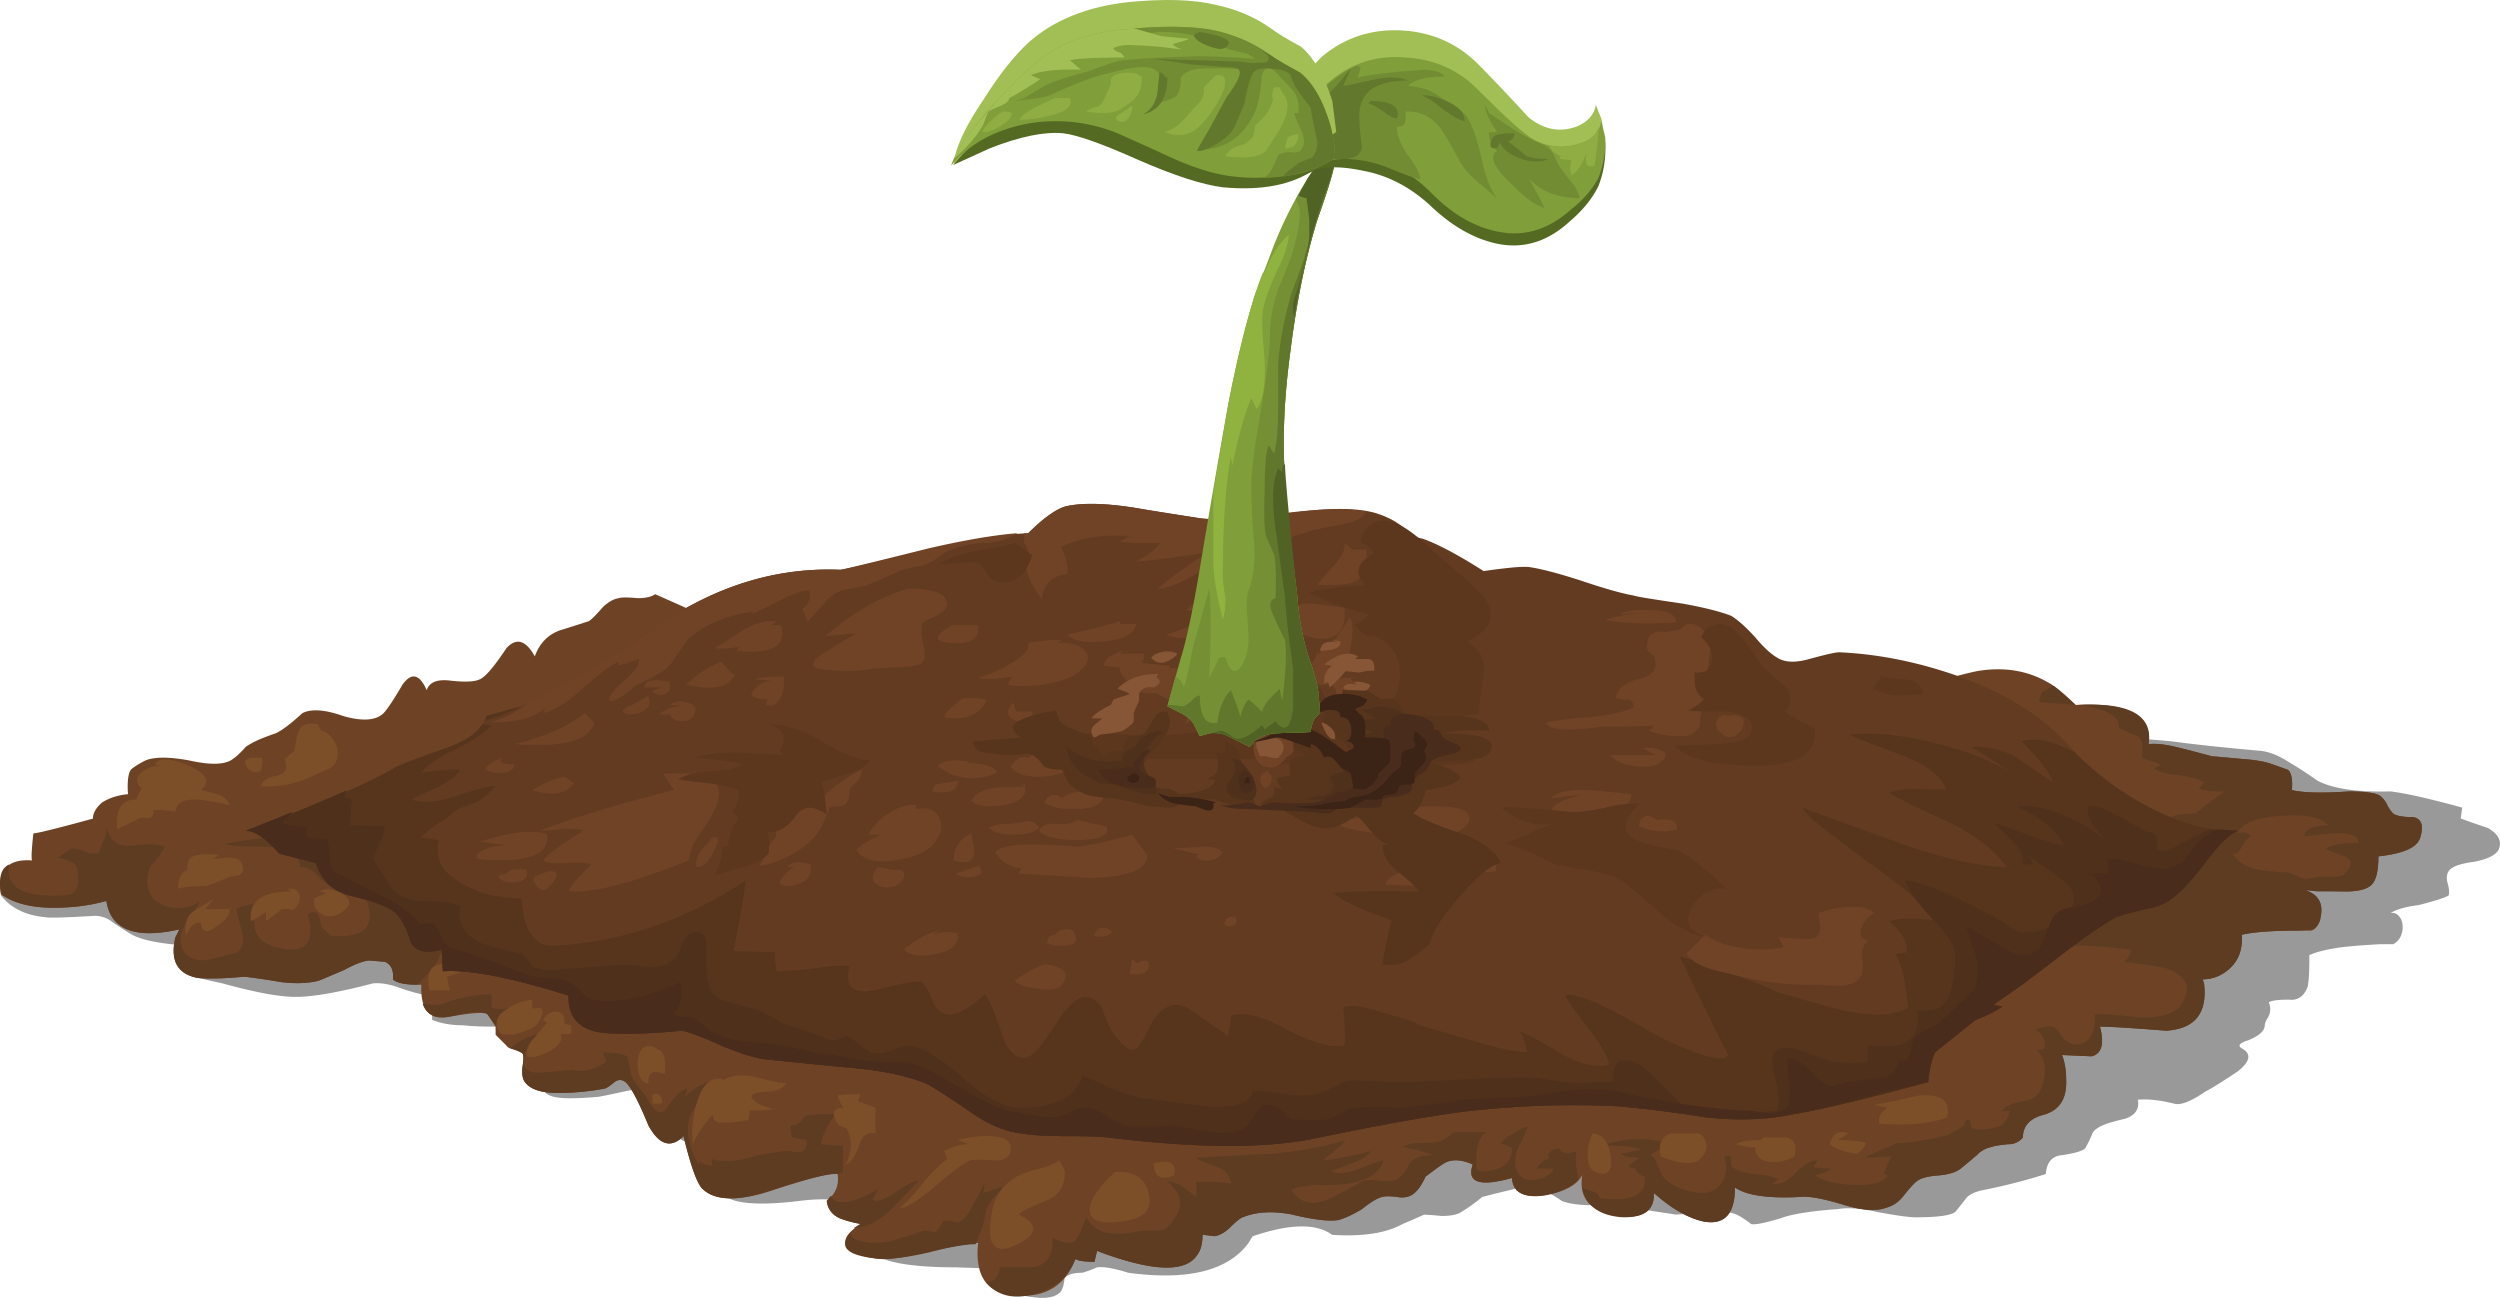 <svg xmlns="http://www.w3.org/2000/svg" viewBox="0 0 92.487 48.015"><g fill-rule="evenodd"><path d="M67.838 27.779c1-.23 2.802-.381 5.4-.45.8 0 2-.014 3.598-.049 1.402 0 2.583.049 3.55.151.703.098 1.787.215 3.252.348.332.034.698.185 1.098.454.235.13.566.346 1.001.65.567.297 1.47.428 2.7.395.567.068 1.45.268 2.652.6l-.054.4c.171.068.503.186 1.001.352.4.234.533.498.4.801-.102.2-.4.352-.898.449-.532.069-.85.185-.952.351-.063.098-.083.23-.048.402.062.194.082.364.048.497-.2.103-.566.215-1.098.351-.5.064-.85.167-1.05.298.166-.034.297.05.4.25a.817.817 0 010 .551.63.63 0 01-.303.351h-.497a29.25 29.25 0 00-1.3.098c-.565.068-1 .171-1.303.303 0 .733-.03 1.148-.097 1.25-.138.298-.353.434-.65.4-.4 0-.65.03-.753.098a.638.638 0 010 .503c-.102.166-.151.283-.151.347 0 .2-.2.385-.6.551-.333.103-.415.2-.249.303.366.201.318.478-.147.85-.6.4-1 .65-1.2.747-.533.367-.92.518-1.153.449-.532-.131-.982-.18-1.347-.146.067.332-.084.566-.45.698-.435.103-.718.185-.85.25-.234.102-.365.22-.4.35-.103.234-.185.4-.25.503-.102.097-.385.181-.854.25-.366.029-.566.262-.6.697-.733.235-1.514.435-2.349.602-.297.062-.497.165-.6.297-.235.303-.366.469-.401.503-.166.132-.649.2-1.45.2-.264 0-.748-.068-1.45-.2-.601-.132-1.084-.167-1.445-.103-1.001.069-1.719.186-2.154.351-.566.167-.912.235-1.05.202-.297-.235-.532-.367-.697-.402-.27-.097-.617-.116-1.05-.048-.567.068-.92.097-1.05.097l-1.954-.297c-.2-.034-.581-.049-1.148-.049-.468 0-.835-.054-1.098-.151-.337-.235-.6-.367-.8-.4h-.904v-.099l-.049.05c-.566.131-.966.234-1.201.297a6.357 6.357 0 01-.849.6c-.166.07-.381.103-.65.103a10.948 10.948 0 00-.65-.049 45.46 45.46 0 01-.8.348c-.601.336-1.465.468-2.597.4-.602-.435-1.583-.415-2.95.053l-.152.25c-.766 1.03-2.251 1.395-4.447 1.098-.533-.166-.919-.234-1.153-.2a3.765 3.765 0 01-.547.2c-.336 0-.551.069-.654.2-.03.297-.097.484-.2.552-.23.2-.665.23-1.299.098-.601-.133-1.016-.313-1.25-.548l.103-.453-1.353-.049c-1.431 0-2.397-.133-2.901-.4-.331-.166-.464-.313-.4-.45.136-.4.2-.615.2-.649-.996-.23-1.166-.484-.497-.747-.5-.269-1.27-.338-2.3-.2-1.133.131-1.934.112-2.403-.054-.366-.171-.547-.356-.547-.556-.068-.533-.117-.832-.152-.899-.062-.166-.282-.333-.648-.499-.435-.2-.718-.366-.85-.502-.132-.132-.27-.415-.4-.85-.133-.367-.27-.6-.4-.698-.202-.102-.533-.102-1.002 0-.601.131-.932.2-1.001.2-.4.034-.732.049-.996.049-.469 0-.766-.064-.904-.2-.229-.23-.229-.435 0-.601.166-.063.42-.18.753-.347 0-.337-.367-.668-1.1-1-.6-.303-1.117-.47-1.552-.503-.498 0-.883-.015-1.147-.049-.435 0-.815-.064-1.153-.2v-.899c-.233 0-.6-.084-1.098-.249-.435-.166-.8-.235-1.1-.2-1.268.332-2.215.498-2.85.498-.6 0-1.5-.166-2.7-.498-.635-.137-1.035-.235-1.202-.303-.366-.234-.415-.6-.151-1.099-.967-.068-1.631-.2-1.997-.4-.07-.034-.303-.18-.703-.449a1.047 1.047 0 00-.699-.249c-1.063.063-1.665.083-1.801.05-.732-.065-1.28-.333-1.646-.802.097-.2.299-.298.596-.298a3.99 3.99 0 01.751-.053c1.168-.133 1.983-.313 2.452-.548l14.6-.6c.566 0 2.348.166 5.35.498.9.102 2.33.215 4.298.351 1.733.201 3.12.65 4.15 1.349 1.202.8 2.3 1.835 3.302 3.1 1.035 1.367 1.8 2.753 2.3 4.15l.248.952c.367-.131 1.099-.2 2.202-.2.035 0 1.9-.049 5.6-.151 2.266-.03 4.132-.03 5.6 0 .402.034.968.034 1.7 0 .698 0 1.265.067 1.7.2l1 .249-1-8.1c.235-.2 1.18-.782 2.85-1.749 2.233-1.269 4.4-2.334 6.5-3.198 2.032-.8 3.233-1.236 3.6-1.303z" fill-opacity=".4"/><path d="M73.135 24.829c.966-.165 1.836-.034 2.603.401.268.136.615.42 1.05.849 1.933-.098 2.83.386 2.7 1.45.297-.034.697.02 1.2.152.265.063.65.165 1.148.298.034 0 .415.033 1.153.102.464.034.83.098 1.099.2l.55.2c.132.098.18.348.147.748.435.102 1.133.117 2.1.053.6 0 .986.05 1.152.147a.963.963 0 01.298.4c.103.166.185.268.249.303.137.063.371.098.703.098.298.067.38.317.25.751-.103.366-.616.601-1.548.699 0 .532-.084.884-.254 1.05-.166.165-.484.249-.948.249l-1.5-.049c.5.166.684.517.548 1.05-.064.267-.181.42-.346.449h-.553c-.899 0-1.567.053-2.001.151.034.532-.117.947-.45 1.25-.297.269-.635.4-1 .4l.053.147c.132 1.103-.337 1.684-1.402 1.753-1.299-.103-2.119-.151-2.451-.151.166.635.069 1.001-.298 1.098-.033 0-.4-.015-1.103-.048.102.268.151.566.151.897.035.704-.234 1.134-.8 1.304-.533.132-.801.415-.801.85a.662.662 0 01-.547.249c-.337.035-.537.068-.6.102a.988.988 0 00-.552.299c-.235.2-.435.366-.601.502-.165.132-.434.215-.8.25-.401.03-.665.097-.801.2-.098.063-.283.263-.547.6-.171.2-.371.332-.601.395-.366.138-.884.103-1.552-.097-.767-.234-1.3-.333-1.602-.302-1.196.068-2.017-.05-2.446-.347 0 .995-.401 1.415-1.201 1.25-.566-.137-1.168-.483-1.803-1.05.035.698-.433.982-1.396.849-.966-.17-1.386-.669-1.25-1.504-.2.372-.669.62-1.401.753-.766.102-1.168-.118-1.201-.65-1.197.332-1.685.166-1.45-.498-.367-.166-.684-.2-.948-.102-.102.034-.366.22-.8.551-.166.366-.352.601-.552.699-.132.069-.298.082-.498.049-.269-.03-.45-.03-.552 0-.167.033-.415.185-.747.448-.337.2-.621.338-.855.402-.332.067-.912 0-1.747-.202-.699-.131-1.299-.097-1.803.103-.097.035-.248.152-.448.352-.195.2-.397.318-.597.351l-.448-.053c0 .332-.07.586-.2.752-.435.664-1.67.615-3.702-.152l-.097.401c-.371 0-.601-.035-.704-.103-.366.967-1.084 1.42-2.149 1.353-1.098-.035-1.581-.684-1.45-1.949-.366.03-.951.133-1.752.298-.766.201-1.363.303-1.798.303-.502-.035-.883-.15-1.151-.352-.366-.234-.25-.551.351-.951a4.395 4.395 0 01-.752-.2c-.298-.133-.464-.348-.498-.65.332-.264.464-.6.4-.997-.302-.033-1.152.182-2.548.65-1.168.367-1.983.332-2.452-.102-.2-.201-.435-.85-.698-1.949-.47.464-.903.333-1.303-.4-.366-.899-.65-1.436-.85-1.602-.132-.098-.264-.098-.4 0-.201.166-.332.25-.401.25a9.1 9.1 0 01-1.499.151c-.766.034-1.25-.118-1.45-.45-.064-.131-.084-.316-.049-.551.034-.23.034-.382 0-.449a.344.344 0 00-.298-.151c-.17-.03-.268-.084-.303-.148l-.4-.4v-.297l-.297-.455c-.103-.098-.602-.063-1.5.103-.67.103-.987-.303-.952-1.2-.566 0-.918-.065-1.05-.202.034-.331-.068-.546-.297-.649l-.601-.049c-.234.034-.538.152-.903.352-.465.2-.782.332-.947.4-.402.098-.87.117-1.402.048a26.872 26.872 0 00-1.348-.2c-.703.07-1.27.084-1.704.05-.766-.132-1.05-.635-.849-1.5l.151-.297c-1.631.366-2.535.015-2.701-1.055-.6.171-1.25.254-1.947.254-.835 0-1.485-.167-1.954-.503-.131-.899.254-1.314 1.152-1.25-.033-.064-.018-.4.049-1.001.133 0 .87-.18 2.203-.546 0-.202.112-.402.346-.602.269-.166.586-.268.952-.302-.033-.43 0-.733.098-.899.102-.097.284-.215.552-.351.332-.133.869-.133 1.602 0 .732.166 1.25.166 1.547 0 .166-.098.351-.264.553-.498.233-.166.6-.332 1.097-.498.235-.103.568-.352 1.001-.752.333-.166.83-.132 1.499.103.67.195 1.153.18 1.451-.054.132-.099.38-.465.752-1.099.332-.468.63-.4.898.2.098-.302.4-.415.899-.35.6.067.986.033 1.153-.103.2-.133.497-.499.897-1.099.366-.401.718-.299 1.05.302.166-.468.469-.786.899-.952l1.104-.351c.097-.064.263-.23.497-.499.2-.2.4-.316.601-.351.103-.034.332-.034.698 0 .302 0 .517-.049.655-.147l5.946 2.647c7.833.703 12.55 4.418 14.151 11.152.132.533.234 1.265.303 2.198 1.499-.802 2.812-1.265 3.945-1.397 4.502-.566 8.286-.235 11.352.997l.553.151c.595-.235 1.83-.499 3.696-.801.331-.333.835-.733 1.499-1.197.635-.4 1.435-.717 2.402-.952.567-.131 1.382-.318 2.452-.551.697-.23 1.498-.4 2.397-.499l-.049-.303c.767-.532 1.714-.898 2.852-1.098-2.37-.068-4.268-.634-5.704-1.699-.8-.669-1.166-1.416-1.099-2.251.099-.767.435-1.382 1.001-1.85.402-.768 1.465-1.334 3.199-1.7z" fill="#6e4325"/><path d="M9.536 31.03c.733-.131 1.27-.2 1.601-.2.865 0 1.865.484 3 1.45.102.103.316.215.648.352.302.132.503.268.601.4.132.132.219.347.249.65.103.132.254.263.454.395.166.137.249.386.249.752.035.435-.152.85-.552 1.25l-.351.352c-.464 0-.767-.068-.899-.201.034-.331-.063-.551-.297-.649l-.601-.049c-.234.03-.533.147-.9.347-.468.2-.785.337-.95.4-.402.103-.865.117-1.402.05a24.57 24.57 0 00-1.348-.197c-.703.064-1.27.084-1.7.05-.765-.137-1.05-.635-.85-1.5l.148-.302c-1.631.366-2.535.02-2.701-1.05-.6.166-1.25.249-1.947.249-.835 0-1.485-.165-1.95-.498-.102-.601 0-.967.3-1.099-.133.767.4 1.148 1.6 1.148.4 0 .616-.015.65-.049.235-.069.332-.284.298-.65 0-.302-.083-.482-.25-.551a6.604 6.604 0 00-.497-.151l.497-.347c.167 0 .402.063.699.195h.303c.035-.063.083-.195.15-.396.098-.136.147-.336.147-.6.138.533.45.766.953.698.663-.068 1.065-.049 1.2.05-.068.165-.233.4-.502.702a1.167 1.167 0 00-.048.996c.13.303.415.484.848.552.435.035.768-.049 1.002-.249-.034.133-.167.351-.4.65-.2.297-.303.517-.303.649-.03.601.268.898.903.898l1.2-.297c.2-.171.25-.435.147-.801l-.2-.802c.171-.102.435-.165.801-.2-.332.933-.048 1.485.85 1.652.938.2 1.269-.215 1-1.25.202-.133.333-.118.402.048.033.068.067.2.097.4.103.103.2.2.303.298.033.035.166.054.4.054.932 0 1.265-.42 1-1.25a.771.771 0 00-.55-.503c-.3 0-.518-.015-.65-.049-.2-.035-.42-.186-.65-.45-.2-.2-.42-.302-.65-.302.03-.43-.37-.684-1.2-.746-.9 0-1.417-.035-1.553-.103.034-.03.435-.099 1.201-.196zM24.639 41.03c.332-.498.6-.751.796-.751l-.098.302a2.198 2.198 0 011-.601c-.033.099-.185.333-.448.699-.2.302-.338.551-.4.752-.103.498.013 1.049.346 1.65l.054-.102c.097.068.249.117.449.151v-.249c.463.131 1.03.083 1.7-.151l1-.151c.098 0 .263.018.498.053.234-.034.333-.186.303-.454l-.551-.098-.05-.449c.2.034.38-.083.547-.352.469-.068.835-.083 1.104-.049-.338.499-.503.865-.503 1.099.165.035.434.049.8.049v1l-.248.05c-.27-.03-1.12.186-2.55.65-1.167.37-1.967.336-2.402-.098-.2-.201-.435-.85-.698-1.949-.47.464-.903.333-1.3-.4-.37-.898-.653-1.436-.853-1.602-.133-.098-.264-.098-.396 0-.2.166-.336.25-.4.25-.6.102-1.104.151-1.504.151-.766.034-1.25-.117-1.45-.45-.064-.131-.084-.316-.049-.551.034-.23.034-.381 0-.449-.035-.035-.181-.097-.45-.201l.103-.098c.196-.17.514-.317.947-.448-.4.366-.581.712-.551 1.05 0 .297.22.43.654.395.732-.064 1.114-.098 1.147-.098.333.098.753 0 1.25-.302l-.151-.347c.538 0 .85.063.953.2l.097.595c.069.2.254.469.551.802.299.6.553.766.753.502zM37.139 43.883a3.46 3.46 0 01-.352.394 2.742 2.742 0 00-.298.45c-.068.434-.151.752-.254.952l-.146.351c-.371 0-.938.098-1.704.299-.732.165-1.314.248-1.749.248-1.327-.097-1.693-.45-1.098-1.05-.063.074-.063.157 0 .254.332.195.78.249 1.348.147.034 0 .469-.132 1.299-.4.068 0 .2.02.4.053.103-.068.2-.2.302-.4.133-.035.318-.02.548.049.2-.064.385-.284.551-.65.103-.166.249-.449.449-.85l-.049.401.753-.248z" fill="#5e3c22"/><path d="M33.086 44.131c.434-.302.733-.45.903-.45-.503.533-.869.914-1.103 1.148-.463.401-.898.601-1.298.601l.248-.151a4.19 4.19 0 01-.747-.2c-.303-.133-.469-.348-.503-.65l.152-.195.097.146c.338.2.884.069 1.65-.4l-.2.4c.138.103.4.02.801-.249zM18.189 37.28c.331.069.615.049.848-.049a2.35 2.35 0 00-.702.699l-.298-.401c-.132-.132-.552-.117-1.25.05-.635.136-1.016-.015-1.152-.45.371.068.669.053.902-.049a4.954 4.954 0 011.652-.297v.497zM45.039 43.179c-.469-.167-.738-.284-.8-.352.63-.03 1.562-.083 2.797-.146 1.069-.102 1.983-.268 2.749-.503-.064.102-.346.35-.85.752.401-.035 1.001-.151 1.802-.351-.166.2-.4.351-.698.448l-.8.303c.229.103.546.084.946-.049.533-.233.87-.351 1.001-.351-.2.698-1.132 1.001-2.797.899l.146.053c-.366 0-.615.05-.747.147.298.468.732.585 1.3.351.302-.133.75-.366 1.352-.699.131-.033.346-.033.649 0 .269.03.464.015.601-.053.165-.098.313-.298.449-.595.166-.2.448-.303.85-.303a5.2 5.2 0 00-1.104-.299c.166-.102.4-.151.703-.151.332 0 .547-.019.65-.049.13-.033.312-.151.546-.351h1.201c-.297.2-.415.664-.351 1.401.269.064.537.049.801-.053.331-.132.503-.382.503-.748-.172-.102-.303-.151-.4-.151 0-.103.146-.234.448-.4.269-.166.449-.249.552-.249-.068.166-.2.449-.4.849-.137.366-.118.67.048.899.133.2.367.268.699.2.303-.063.503-.2.6-.395h-.649c.137-.2.303-.338.503-.4-.103-.07-.083-.152.049-.254a.567.567 0 01.302-.099c.098.201.313.235.645.099-.064.136-.049.482.054 1.054-.338.332-.801.532-1.401.6-.664.065-1.017-.15-1.05-.654-1.202.337-1.685.171-1.45-.498-.367-.166-.684-.2-.948-.097-.102.029-.366.215-.801.546-.165.366-.351.601-.551.704a.816.816 0 01-.498.049c-.269-.035-.45-.035-.552 0-.167.033-.415.18-.752.448a3.81 3.81 0 01-.85.402c-.332.062-.917 0-1.748-.202-.703-.136-1.3-.102-1.802.098-.097.035-.248.152-.448.352s-.402.318-.602.352l-.448-.054c0 .332-.07.586-.2.752-.435.664-1.665.615-3.702-.152l-.097.401c-.366 0-.601-.035-.704-.103-.264.67-.781 1.104-1.547 1.304s-1.353.049-1.75-.45c.3 0 .465-.185.5-.551h1.2c.533-.069.782-.435.747-1.099.401.195.67.249.801.146.103-.063.249-.366.449-.898.201.366.518.567.953.601.268.034.63 0 1.098-.103h.602c.2 0 .365-.097.497-.297.469-.566.42-1.065-.146-1.5.2-.068.551.117 1.05.547.034-.263.034-.448 0-.547.297-.034.732-.019 1.299.049-.035-.298-.2-.498-.5-.6zM87.236 31.181v-.151c-.2-.166-.517-.234-.947-.2-.669.069-1.02.103-1.05.103.03-.27.332-.4.898-.4-.268-.303-.85-.416-1.752-.352-.932.068-1.465.283-1.598.649.202-.069.367-.034.5.103-.103.03-.216.166-.352.396-.097.2-.215.287-.352.253.2.264.42.43.655.498.297.103.78.166 1.445.2l.6.249.503-.098h.498c.235 0 .386-.033.45-.102.302-.298.302-.518 0-.649-.401-.132-.63-.235-.699-.297.235-.138.635-.202 1.201-.202zM75.337 35.48c-.4.566-.718.952-.947 1.152-.835.664-1.954 1.348-3.355 2.05-.566.299-1.064.367-1.499.202.136-.836.635-1.706 1.499-2.604a36.768 36.768 0 012.051-1.85c.966-.967 1.699-1.568 2.201-1.802.3-.132.92-.317 1.852-.547.766-.166 1.367-.4 1.801-.703l-.103.054c.602-.732 1.183-1.167 1.75-1.299l.648-.053c.235-.197.586-.465 1.05-.797-.43 0-.748-.035-.948-.102.035-.035.103-.117.2-.249-.2-.102-.502-.186-.897-.25-.435-.034-.753-.116-.953-.254l.25-.146-.698-.248c.062-.4.013-.67-.152-.802a7.61 7.61 0 01-.698-.302c.033-.435-.469-.718-1.499-.85 1.899-.103 2.769.386 2.597 1.45.303-.034.703.015 1.202.152.268.063.648.165 1.147.298.034 0 .42.033 1.153.102.468.034.835.098 1.098.2l.552.195c.131.103.185.353.151.753.43.102 1.132.117 2.1.048.6 0 .981.054 1.147.152a.933.933 0 01.303.4c.097.166.18.268.249.298.132.068.366.103.698.103.303.062.385.317.25.746-.098.371-.616.601-1.548.704 0 .532-.084.884-.25 1.05-.165.165-.483.249-.952.249h-1.05l-.45-.049c.5.166.684.517.553 1.05v.049c-.069.2-.186.317-.351.351a4.024 4.024 0 01-.553.049c-.899 0-1.567.053-1.996.151.029.532-.118.947-.45 1.25-.303.269-.635.4-1.001.4l.048.147c.133 1.103-.33 1.684-1.4 1.753-1.3-.103-2.115-.151-2.447-.151.166.635.064 1.001-.303 1.098-.028 0-.4-.015-1.098-.048.097.268.151.566.151.897.03.704-.234 1.134-.8 1.304-.533.132-.801.415-.801.85a.672.672 0 01-.552.249c-.332.035-.532.068-.6.102a.988.988 0 00-.552.299c-.23.2-.43.366-.601.502-.165.132-.429.215-.795.25-.402.03-.67.097-.802.2-.102.063-.283.263-.55.6-.167.2-.367.332-.602.395-.366.138-.884.103-1.547-.097-.772-.234-1.304-.333-1.602-.302-1.201.068-2.017-.05-2.451-.347 0 .995-.401 1.415-1.201 1.25-.567-.137-1.168-.483-1.798-1.05.03.63-.366.933-1.201.898-.835-.068-1.318-.434-1.45-1.103.034.034.166.083.4.152a.327.327 0 01.25.248c1.201.137 1.747-.131 1.65-.801-.133-.029-.249-.131-.351-.297a.328.328 0 01-.249-.103 6.18 6.18 0 00.4-.297c-.4 0-.62-.05-.65-.152l.747-.147c-.297-.103-.78-.152-1.45-.152.337-.13.752-.213 1.25-.248.503 0 .903.064 1.202.2l-.694.401c.097 0 .181.103.249.303.097.2.166.346.2.448.23.298.601.499 1.098.602.402.097.72.048.953-.152.297-.268.381-.65.249-1.147.166-.069.248-.035.248.097 0 .167.015.269.05.303.2.131.483.215.854.249.396.033.679.097.85.2l-.2.146c.229.069.518-.063.849-.395.332-.336.601-.484.801-.454l-.151.254.649.049c-.098.097-.298.185-.6.248.302.2.766.318 1.401.352.699.035 1.132-.083 1.299-.352l-.152-.053c.132-.367.235-.582.303-.65l-1.05.055 1.25-.553c.464 0 1.099-.103 1.895-.297l.502-.303c.035 0 .07-.049.103-.151.03-.098.097-.133.196-.098l.054.298c.262.069.531.069.8 0 .366-.064.561-.284.596-.65l-.299.049c.133-.2.402-.332.802-.395.366-.034.601-.22.698-.552.2-.567.137-1.016-.2-1.352.068.033.165.018.303-.05.034-.303-.084-.532-.353-.698.3-.102.52-.136.65-.102.103.034.2.136.303.302.097.133.181.215.249.249.263.166.517.146.747-.054.2-.228.284-.546.254-.947.2-.034.732 0 1.597.104.835.028 1.367-.118 1.602-.455.4-.63.22-1.08-.553-1.348-.229-.069-.766-.151-1.596-.249.166-.068.264-.22.297-.448-.966-.104-1.567-.153-1.8-.153-.733 0-1.3.166-1.7.499zM75.986 25.381l.801.698-1.352-.103c.034-.195.082-.331.151-.395.068-.033.185-.102.351-.2h.05z" fill="#5e3c22"/><path d="M6.987 28.33c.67.303.815.601.45.899.132.034.332.082.6.151.234.069.385.2.45.4-.47-.103-.85-.166-1.148-.2-.538-.034-.82.118-.85.449-.4-.068-.669-.083-.8-.049 0 .166-.069.264-.2.299a.602.602 0 00-.353 0l-.8.4c-.069-.733.166-1.099.703-1.099.035-.102.097-.234.2-.4-.234-.235-.219-.45.049-.65.2-.131.415-.2.65-.2l-.2-.049c.13-.268.55-.248 1.25.049zM11.739 26.782l.146.25c.171.033.318.145.454.35a.804.804 0 01.146.602c-.029.2-.116.331-.249.395 0 .035-.131.102-.4.2-.767.401-1.499.566-2.197.503.064-.166.215-.283.449-.352.235-.034.38-.103.45-.2.067-.068.067-.215 0-.449.067-.068.184-.166.35-.302.065-.43.132-.699.2-.796.065-.172.285-.235.65-.2zM9.336 28.032h.351c.034.132.016.298-.048.498-.235.069-.4.015-.503-.151-.132-.2-.063-.318.2-.347zM8.086 31.631l-.2.147c.068 0 .249-.015.551-.05.27 0 .436.07.498.2.103.236.069.382-.098.45-.233.034-.384.068-.448.102-.371.166-.635.264-.801.299-.47 0-.8.033-1 .102 0-.366.116-.601.35-.704-.034-.33.098-.512.4-.546.167-.035.416-.035.748 0zM7.886 33.281l-.298.352h.898c.034.196-.131.414-.497.65-.333.263-.518.214-.553-.152-.234-.035-.415.132-.551.498-.064-.43.019-.733.254-.899.131-.102.381-.249.747-.449zM10.786 32.979l-.151-.098c.234-.035.385.049.454.249.03.166-.034.333-.2.498-.034.035-.103.035-.2 0h-.254l-.596.45v-.348c-.234.166-.42.284-.551.353-.103-.738.4-1.104 1.498-1.104zM12.085 33.032l-.249-.053c.2-.133.483-.098.849.102.333.234.304.464-.098.698a.63.63 0 01-.648.05c-.269-.133-.366-.333-.303-.597l.449-.2zM16.636 36.631h-.747c-.103-.468-.034-.767.2-.898.132-.07.312-.083.547-.054.234.068.367.166.4.302l-.499.147.1.503zM19.688 36.983v.346c.332-.098.448-.014.35.25a.762.762 0 01-.453.502c-.732.298-1.133.269-1.196-.102-.069-.264.082-.499.449-.699.263-.166.547-.269.85-.297zM20.239 37.832l-.152-.102c.167-.235.333-.333.5-.299.2 0 .302.148.302.45l.248.049v.302a.923.923 0 01-.4 0c.098.23-.034.45-.4.65-.366.196-.65.263-.85.196 0-.264.098-.5.298-.7.103-.13.254-.317.454-.545zM24.185 38.73l.151.099c.234.067.318.37.249.902-.43-.166-.63-.053-.596.348-.268-.03-.4-.284-.4-.748.03-.502.23-.703.596-.601zM24.136 40.502a.242.242 0 01.2-.023c.132.068.185.185.152.351h-.352v-.328zM25.635 42.329c-.064-.464-.015-.982.151-1.548.2-.668.518-.952.953-.85v.049c.297-.2.683-.249 1.147-.151.634.166 1.035.25 1.202.25-.1.17-.3.267-.602.302-.366 0-.6.049-.699.152.035.13.148.248.348.346.102.035.254.083.454.151-.069.035-.352.049-.85.049l-.054.352c-.331.063-.6.098-.8.098-.366.033-.533-.064-.499-.299a3.42 3.42 0 00-.751 1.099zM31.836 40.479l-.097.253.648.25v.947c-.302-.064-.502.082-.6.448-.166.435-.332.67-.498.704.23-.469.248-.904.048-1.304 0-.03-.067-.063-.2-.097a.455.455 0 01-.248-.303c-.103-.263.015-.4.346-.4-.098-.063-.18-.216-.249-.45.166-.03.449-.048.85-.048zM36.538 42.031c.532 0 .816.133.85.4.035.333-.167.499-.6.499-.5-.035-.802-.035-.9 0-.2.068-.668.415-1.4 1.05-.67.531-1.065.766-1.202.698.234-.167.518-.464.85-.9.332-.4.634-.697.903-.897l-.103-.302c.333-.167.635-.25.899-.25l-.4-.147a3.762 3.762 0 011.103-.15zM39.185 42.93l.2.351c.034.533-.166.899-.596 1.099-.669.269-1.035.449-1.104.551.768.367.719.748-.146 1.148-.771.337-1.05-.049-.854-1.148.068-.531.303-.951.703-1.25.2-.165.498-.302.898-.4.435-.102.733-.22.899-.351zM41.26 43.355c.698-.025 1.109.229 1.225.776.171.6-.146.948-.947 1.05-.933.132-1.333-.068-1.2-.601.11-.371.418-.776.922-1.225zM42.739 43.032c.562-.137.796.016.699.45-.503.2-.753.048-.753-.45h.054zM58.935 41.929c.371.053.586.337.65.85.069.536-.098.732-.498.6-.235-.064-.352-.283-.352-.649 0-.289.069-.557.2-.801zM62.838 41.929c.106.048.19.131.248.248.103.27.019.518-.248.753-.27.166-.733.117-1.398-.151-.102-.464.03-.748.396-.85h1.002zM65.136 42.178l.103-.098h.85c.297.069.4.303.297.699-.297.17-.6.233-.897.2-.366-.03-.553-.215-.553-.548-.131.03-.366 0-.697-.102.131-.098.434-.151.897-.151zM68.389 41.929l-.4.248c.463 0 .815.036 1.048.103a.836.836 0 01-.35.401c-.47-.068-.8-.186-1.002-.352.103-.4.333-.532.704-.4zM69.839 40.981l-.503-.102c.2-.034.752-.146 1.65-.351.835-.064 1.187.2 1.05.8-.566.235-1.396.317-2.5.25-.068-.23.034-.43.303-.597z" fill="#7d4f29"/><path d="M68.037 24.131c1.465.064 2.95.367 4.448.898 1.734.635 3.066 1.465 4.004 2.5.83.899 1.782 1.651 2.847 2.251 1.235.665 2.383.981 3.451.948-.302.136-.668.483-1.102 1.05-.533.702-.933 1.152-1.196 1.352-.304.269-.67.435-1.104.498-.566.137-.933.235-1.099.303-.532.298-1.235.782-2.1 1.45-1.035.8-1.734 1.314-2.099 1.548l-.352.249.352.053a4.74 4.74 0 01-1 .499l-1.5 1.201c-.137.298-.22.664-.255 1.098-2.196.601-3.88 1.001-5.048 1.201-.967.201-2.032.235-3.198.099a52.299 52.299 0 00-3.198-.401 34.504 34.504 0 00-5.752.2c-1.298.166-3.15.503-5.552 1-1.832.367-4.365.352-7.598-.048-.332-.034-.868-.049-1.601-.049-.699 0-1.231-.033-1.598-.102-.6-.064-1.235-.333-1.903-.801-.864-.595-1.417-.947-1.645-1.05-.733-.298-1.734-.498-3.004-.595-1.733-.172-2.729-.27-2.998-.303-.4-.064-.918-.235-1.552-.499-.665-.302-1.148-.482-1.446-.551-1.069.103-1.904.131-2.5.103-1.167 0-1.733-.47-1.704-1.402-2.129-.668-3.681-.967-4.649-.898l-.049-.8c-.6.165-.986.062-1.152-.304-.131-.464-.316-.815-.546-1.05-.269-.234-.835-.449-1.704-.649-.63-.166-1.05-.566-1.25-1.201l-1.348-.346c-.498-.572-.918-.85-1.25-.85 2.568-.904 4.42-1.685 5.552-2.354.297-.166.932-.4 1.898-.698.865-.332 1.35-.732 1.452-1.201 1-.201 2.08-.616 3.246-1.25.532-.332 1.552-1.016 3.052-2.051 2.168-1.499 4.434-2.198 6.802-2.1.097 0 1.265-.269 3.496-.8 1.401-.333 2.554-.518 3.452-.553.567-.561 1.035-.897 1.402-.996.6-.136 1.43-.116 2.5.049.6.104 1.43.235 2.5.401.6.064 1.698 0 3.3-.2 1.397-.201 2.446-.201 3.15 0 .63.2 1.063.483 1.298.849l.45.102c.565.202 1.318.602 2.25 1.197.9-.132 1.465-.18 1.7-.147.434.064 1.064.23 1.9.499.898.303 1.547.483 1.948.551.067.034.669.133 1.801.298.766.137 1.368.284 1.801.45.23.136.533.4.9.8.332.401.634.669.898.801.269.131.635.131 1.099 0 .605-.166.971-.249 1.103-.249z" fill="#633b21"/><path d="M51.235 37.48c.938.269 1.319.401 1.153.401.435.132 1.113.332 2.05.6.83.264 1.515.415 2.05.45-.067-.401-.17-.67-.302-.801.333.131.884.435 1.652.899.697.366 1.263.482 1.698.351-.102-.366-.351-.801-.752-1.299-.464-.601-.767-1.021-.898-1.25.4-.136 1.518.347 3.349 1.45 1.636.797 2.535 1.05 2.7.748-.2-.366-.8-1.583-1.796-3.648.83.2 2.065.649 3.696 1.348 1.401.4 2.188.62 2.354.649 1.099.235 1.899.2 2.397-.098-.097-1.069-.263-1.732-.498-2.001.068 0 .215-.015.45-.049.033-.366-.187-.752-.65-1.152.2-.064.468-.098.8-.098.167 0 .434.014.8.049-.164-.333-.584-.768-1.25-1.299a43.058 43.058 0 01-1.073-.826c.361.309-.064 0-1.275-.928-.8-.595-1.2-.966-1.2-1.098.062.035 1.299.483 3.7 1.352 1.534.533 2.812.816 3.849.85-.464-.635-1.168-1.181-2.1-1.65-1.002-.435-1.749-.801-2.252-1.099.27-.102.615-.151 1.05-.151.567.034.918.034 1.05 0-.166-.469-.712-.884-1.65-1.25-.996-.366-1.646-.615-1.948-.752.898-.098 1.948 0 3.148.302 1.134.269 2.12.65 2.95 1.148l-1.547-.995c.531-.035 1.064.082 1.601.346.131.102.6.42 1.396.952-.097-.332-.483-.835-1.147-1.5.497-.17 1.147-.033 1.949.397a11.132 11.132 0 002.802 2.05c1.166.6 2.246.883 3.246.855-.297.13-.663.478-1.097 1.05-.533.697-.934 1.147-1.201 1.347a2.078 2.078 0 01-1.099.503c-.566.132-.933.23-1.104.298-.532.303-1.23.782-2.1 1.45-1.03.8-1.734 1.318-2.099 1.548l-.352.254.352.048c-.298.2-.635.367-1 .499l-1.5 1.201c-.132.303-.215.669-.25 1.098-2.2.601-3.88 1.001-5.048 1.201-.967.201-2.037.235-3.203.103a49.945 49.945 0 00-3.199-.405 34.504 34.504 0 00-5.75.2c-1.3.166-3.15.503-5.553 1-1.832.367-4.365.352-7.598-.048-.332-.034-.869-.049-1.601-.049-.699 0-1.231-.033-1.598-.102-.6-.064-1.235-.333-1.903-.801-.864-.595-1.417-.947-1.645-1.05-.733-.298-1.734-.498-3.004-.595-1.733-.172-2.729-.27-2.998-.303-.4-.064-.918-.235-1.552-.499-.665-.302-1.148-.482-1.446-.551-1.069.103-1.904.131-2.5.103-1.167 0-1.733-.47-1.704-1.402-2.129-.668-3.681-.967-4.649-.898l-.049-.8c-.6.165-.986.062-1.152-.304-.131-.464-.316-.815-.546-1.05-.269-.234-.835-.449-1.704-.649-.63-.166-1.05-.566-1.25-1.201l-1.348-.346c-.498-.572-.918-.85-1.25-.85 2.568-.904 4.42-1.685 5.552-2.354.063-.034.63-.249 1.698-.649.802-.269 1.3-.581 1.5-.947l.352.048c-.235.269-.684.567-1.353.899-.63.302-1.05.585-1.25.849.766-.098 1.25-.132 1.45-.098-.166.23-.449.45-.85.65-.532.234-.849.38-.947.449.396.133.913.098 1.548-.103.767-.263 1.284-.4 1.548-.4-.23.27-.464.47-.699.6l-.551.2c-.133.036-.298.152-.498.353-.468.268-.8.517-1 .751l.648.098c-.131.601.054 1.07.552 1.401.67.499 1.5.752 2.5.752l.098.7c.2.765.586 1.112 1.152 1.048 2.465-.131 4.814-.933 7.05-2.401-.067.6-.218 1.468-.448 2.602l1.547.049c-.034.136-.014.366.049.702.269 0 .717-.033 1.352-.102.602-.098 1.05-.131 1.348-.098-.2.767.102 1.065.904.9 1.065-.27 1.65-.367 1.748-.303.132.102.268.316.4.648.098.303.283.484.552.552.298.068.767-.185 1.396-.752.137.137.332.6.601 1.402.2.635.484.952.85.952.234.029.6-.352 1.103-1.152.498-.767.898-1.133 1.196-1.099.269.034.469.18.601.449.166.463.303.767.4.898.401.533.684.718.85.552.136-.103.333-.434.6-1 .401-.602.85-.753 1.353-.45.298.2.781.532 1.446 1.001.067-.366.102-.62.102-.751.47-.167 1.148 0 2.05.497.968.503 1.685.703 2.15.6.033-.297.02-.766-.05-1.396.2-.131.718-.068 1.548.2zM17.989 26.48l1.298-.353c-.235.138-.683.318-1.352.553l.054-.2z" fill="#57351d"/><path d="M40.986 42.08c-.332-.034-.863-.049-1.601-.049-.699 0-1.231-.033-1.598-.102-.6-.064-1.235-.333-1.898-.802-.869-.595-1.422-.946-1.65-1.048-.733-.299-1.734-.499-3.004-.597-1.733-.17-2.729-.268-2.998-.302-.4-.064-.918-.235-1.552-.499-.665-.302-1.147-.482-1.446-.551-1.069.102-1.904.131-2.5.102-1.167 0-1.733-.468-1.704-1.4-2.129-.67-3.681-.968-4.649-.9l-.048-.8c-.6.166-.987.063-1.153-.303-.131-.464-.316-.815-.546-1.05-.269-.234-.835-.449-1.704-.649-.63-.166-1.05-.566-1.25-1.201l-1.347-.346c-.5-.572-.92-.85-1.25-.85 1-.338 2.25-.836 3.75-1.504l-.1.253.3.098c-.035.2-.07.517-.103.953.738 0 1.166.014 1.304.048 0 .166-.069.381-.201.649-.132.235-.2.435-.2.601.43.664.63 1.001.6 1.001.298.332.713.498 1.25.498.63 0 1.08.069 1.348.2-.132.601.118 1.05.752 1.353.366.132.865.263 1.5.396.097.067.248.233.448.502.167.064.4.098.699.098.17 0 .4-.015.703-.049l1.948-.151c.167 0 .469.033.903.102.396 0 .699-.082.899-.248.097-.07.215-.27.35-.602.1-.267.25-.42.45-.448.265-.034.416.097.45.4v.796c0 .703.15 1.118.45 1.25.2.102.648.235 1.347.4.103.035.336.151.703.352.268.165.498.268.698.303.367.097.815.263 1.353.497.131.035.331-.018.6-.151.132.034.299.136.499.303s.35.268.448.298c.2.068.435.054.699-.048.336-.133.566-.202.703-.202.463.035 1.132.435 1.997 1.202.835.732 1.538 1.098 2.104 1.098 1.299 0 2.066-.4 2.3-1.201.166.069.547.235 1.147.504.469.2.865.317 1.202.351.268.029 1 .131 2.197.298 1.104.068 1.685-.118 1.752-.552.27-.03.7 0 1.3.103.503.063.898.048 1.2-.049.2-.069.484-.2.85-.401.236-.068.533-.083.9-.049.2 0 .502.015.902.049.464 0 1.362-.034 2.696-.103 1.137-.062 2.036-.082 2.7-.048.234.035.566.083 1.001.15.4.03.733.03 1 0 .133-.033.367-.033.699 0 .069-.033.103-.15.103-.35.033-.2.097-.332.2-.4.332-.167.747 0 1.25.497l1.098 1.099c.4.235.967.351 1.699.351.201 0 .801-.049 1.802-.151.098-.229.083-.615-.048-1.148-.138-.502-.151-.815-.054-.951.166-.23.469-.284.902-.147.23.063.533.18.9.347.468.136 1.016.171 1.65.103v-.602c.664.035 1.098.02 1.3-.048.433-.167.614-.585.55-1.25.23 0 .45-.02.65-.054.132 0 .283-.113.45-.346.097-.167.18-.484.248-.953.069-.434.069-.746 0-.947-.102-.303-.4-.703-.899-1.2-.468-.5-.766-.934-.897-1.3.497 0 1.596.45 3.295 1.348a4.5 4.5 0 01.552.352c.234.166.449.233.649.2.401 0 .781-.118 1.153-.352.463-.298.65-.665.547-1.098-.03-.167-.284-.415-.747-.753-.503-.331-.802-.546-.904-.649l.201.352h-.45c.2-.27-.146-.782-1.05-1.553.235.068.669.22 1.299.454.537.195.967.332 1.304.395-.2-.531-.787-1.015-1.753-1.45.933-.098 2.051.317 3.35 1.25-.499-.429-.732-.849-.699-1.25.2-.063.533.035 1.002.304.268.13.6.316 1 .55.132.065.283.113.45.147.13.103.166.303.097.601.2.103.518.019.953-.25.532-.297.883-.468 1.05-.497h.048c.2.029.518.049.952.049-.303.13-.67.483-1.103 1.05-.532.697-.932 1.147-1.196 1.352-.304.264-.67.43-1.104.498-.566.132-.933.235-1.099.298-.532.303-1.235.785-2.1 1.45-1.035.8-1.734 1.318-2.099 1.553l-.352.249.352.048c-.303.2-.634.367-1 .504l-1.5 1.196c-.137.303-.22.669-.254 1.103-2.197.601-3.882 1.001-5.05 1.201-.965.196-2.03.23-3.197.098a49.945 49.945 0 00-3.198-.405 34.504 34.504 0 00-5.752.2c-1.298.166-3.15.503-5.552 1-1.831.367-4.365.352-7.598-.048z" fill="#4f301a"/><path d="M44.736 41.88c.602.069 1.035.02 1.299-.151.103-.064.22-.215.351-.45.138-.234.269-.365.401-.4.27-.064.582.102.952.504.098.033.463.048 1.098.048.3 0 .602-.117.9-.352.365-.132 1.05-.165 2.05-.098.498-.033 1.264-.136 2.3-.302a86.208 86.208 0 012.148-.098c.435-.033 1.07-.117 1.9-.253.732-.064 1.368-.03 1.899.102 1.9.4 3.418.615 4.551.649.136 0 .4.035.801.102.4 0 .649-.082.751-.253.098-.132.118-.415.05-.85-.068-.464-.083-.767-.05-.898.2-.064.484.083.85.449.332.366.6.552.8.552.035 0 .202-.048.5-.152.033 0 .448-.049 1.25-.147l.302-.053c.263-.2.4-.4.4-.6.23.033.366-.03.396-.2.067-.264.102-.415.102-.45a.976.976 0 01.45-.449c.302-.133.498-.249.6-.351.132-.098.367-.313.698-.65.337-.264.532-.498.601-.698.103-.298.103-.67 0-1.098a18.042 18.042 0 01-.347-1.05c.063 0 .532.263 1.397.796.566.336 1 .336 1.299 0 .067-.099.17-.313.302-.65.098-.333.234-.562.4-.699.167-.097.435-.165.802-.2.863-.234 1.015-.63.448-1.201.2-.029.4-.029.602 0 0-.298-.02-.478-.054-.547.267-.035.649.034 1.152.2.498.132.864.182 1.098.147.269-.064.484-.18.65-.347.069-.102.22-.302.449-.6.235-.235.483-.4.752-.503l.751.053c-.302.132-.668.48-1.102 1.05-.533.698-.933 1.148-1.196 1.348-.304.269-.67.435-1.104.502-.566.133-.933.23-1.099.3-.532.302-1.235.78-2.1 1.45-1.035.8-1.734 1.317-2.104 1.547l-.347.253.347.05c-.298.2-.63.365-.996.498l-1.504 1.201c-.132.303-.215.669-.25 1.098l-1.796.401c-1.334.4-2.417.669-3.252.8-.967.201-2.032.235-3.198.102a50.394 50.394 0 00-3.199-.405 34.504 34.504 0 00-5.75.2c-1.3.167-3.15.504-5.553 1.002-1.832.366-4.365.351-7.598-.049-.332-.034-.869-.049-1.601-.049-.699 0-1.231-.034-1.601-.102-.602-.064-1.232-.333-1.9-.802-.864-.595-1.417-.946-1.645-1.048-.738-.299-1.734-.499-3.004-.597-1.733-.17-2.734-.268-2.998-.302-.4-.064-.918-.235-1.552-.499-.665-.302-1.148-.482-1.45-.551-1.065.102-1.9.131-2.5.102-1.168 0-1.734-.468-1.7-1.4-2.134-.67-3.681-.968-4.649-.9l-.049-.8c-.6.165-.986.063-1.152-.303-.131-.464-.316-.815-.551-1.05-.264-.234-.83-.449-1.699-.649-.635-.166-1.05-.566-1.25-1.201l-1.348-.347c-.503-.57-.918-.85-1.25-.85l1.748-.703-.4.401c.136.102.434.151.902.151v.346c.133.07.367.103.7.103.13.132.184.352.15.65.03.2.064.351.098.449 0 .068.117.151.351.248l1.349.704c.365.131.815.415 1.352.85.034.034.098.116.2.249h.25c.097-.035.184-.035.248 0 .069.067.166.22.302.449.064.235.2.386.402.45.395.102.946.282 1.645.551l1.201.449c.166.068.4.102.702.102.3.03.514.064.65.098.2.068.45.268.748.601.302.166.786.2 1.45.102.502-.068 1.186-.283 2.05-.65.102.5 0 .9-.298 1.197.167.068.4.103.7.103.097.034.33.2.697.498.303.234.883.386 1.753.449.498.035 1.202.151 2.1.352.132 0 .65.083 1.548.249.6.102 1.102.131 1.499.102.366 0 .717.083 1.055.25.228.097.561.283.996.547 1.132.668 1.899 1.02 2.299 1.053.87.167 1.421.23 1.651.197l.551-.25c.2-.098.381-.132.551-.098.167.03.382.133.65.298.298.201.533.317.7.352.365.068.95.068 1.747 0 .268.034.717.116 1.352.249z" fill="#4a2c1c"/><path d="M41.939 18.779c.6.104 1.43.235 2.5.401.63.068 1.665 0 3.1-.2 1.367-.166 2.363-.186 2.998-.049-.102.234-.45.4-1.05.498-.732.136-1.152.235-1.25.302-.532.133-.967.313-1.298.548l.249-.049c-1.235.331-2.15.634-2.75.898-.732.435-1.27.65-1.6.65.365-.333.98-.782 1.85-1.348-1.235.2-2.134.318-2.7.351.435-.2.75-.435.947-.702-.665.034-1.167.019-1.5-.05l.352-.2c-.967-.068-1.816.069-2.548.401.2.366.282.698.249 1-.567.064-.884.381-.953.948-.297-.434-.484-.782-.546-1.05-.035-.068-.02-.23.049-.498a.678.678 0 00-.152-.551v-.348h.152c.566-.566 1.035-.902 1.4-1.001.6-.131 1.43-.116 2.5.049zM46.588 22.48c-.23.366-.47.616-.7.752-.337.167-.8.28-1.4.347-.602.069-1.05.035-1.348-.098.864-.268 1.43-.551 1.699-.848-.435 0-.751-.02-.953-.054.304-.333.802-.616 1.504-.85.665-.235 1.25-.351 1.749-.351l.497-.1c.202.167.167.45-.097.85-.136.167-.283.25-.454.25-.23.035-.4.068-.497.102zM41.435 22.979v.102h.601c-.063.367-.463.582-1.201.649-.699.064-1.147-.019-1.348-.249 1.133-.269 1.783-.434 1.948-.502zM41.588 23.98l-.153.2h.904c0 .331-.2.517-.6.551-.069 0-.366-.034-.904-.102a.486.486 0 01.351-.4c.21-.103.343-.187.402-.249zM39.288 23.681l-.2.098c.497-.034.848.069 1.048.304.235.263.103.566-.4.897-.2.133-.6.25-1.201.353-.566.062-.981.062-1.25 0l.151-.304c-.566.104-1.001.117-1.299.05.333-.064.733-.23 1.202-.499.532-.297.766-.566.698-.801.698-.098 1.118-.131 1.25-.098zM35.635 25.83h.4c.269 0 .42.034.454.103-.268.532-.787.732-1.553.6.035-.17.269-.406.699-.703zM37.485 25.981l.103.348h.6v.351c-.302.068-.552.034-.752-.097-.2-.138-.18-.338.049-.602zM48.135 22.832h-.596c.166-.366.499-.537.996-.503.269.035.669.083 1.201.151.069.801-.233 1.182-.898 1.147-.234 0-.733-.146-1.5-.448l.797-.346z" fill="#704326"/><path d="M48.735 24.029v.151c.2-.064.435-.269.704-.601.131-.165.297-.415.497-.751.133.233.133.648 0 1.25-.102.57-.248.937-.448 1.103-.235.2-1.05.214-2.452.049.103-.166.435-.317 1.002-.45.433-.102.668-.351.697-.751zM49.736 20.079l.303.253h.498c.103.63-.048 1.03-.45 1.197-.233.102-.683.136-1.352.102.103-.132.318-.386.65-.752.269-.298.385-.567.351-.8zM22.886 24.629v-.147c-.298.132-.767.48-1.397 1.05-.567.498-1.035.782-1.402.85l.098-.2c-.366.366-1.049.547-2.05.547.102-.03.317-.113.654-.249.332-.166.566-.318.698-.45 1.23-.498 2.832-1.45 4.8-2.851 2.168-1.499 4.434-2.198 6.802-2.1.063 0 1.167-.269 3.296-.8 1.304-.299 2.382-.484 3.251-.553a2.26 2.26 0 01-1.25.353c-.766.067-1.332.248-1.699.551a1.668 1.668 0 01-.6.297 6.924 6.924 0 00-.698.152c-.835.366-1.304.566-1.402.601l-.8.151a1.337 1.337 0 00-.698.498c-.235.268-.435.483-.602.65a3.604 3.604 0 01-.2-.45c.235-.165.318-.4.25-.698-.298.034-.67.166-1.1.395a20.67 20.67 0 01-1.05.504l.1-.103c-1.032.137-1.852.483-2.452 1.05-.03.034-.23.317-.596.854-.136.166-.351.333-.654.498-.332.166-.566.283-.699.352-.435.4-.747.581-.947.546 0-.166.132-.366.396-.6.336-.298.536-.498.6-.6.069-.063.103-.18.103-.347l-.752.249zM30.635 24.78c-.664-.034-.733-.234-.2-.6a93.32 93.32 0 011.25-.752l-1.147.102c1-.864 2.016-1.45 3.05-1.748h.05c.898 0 1.367.18 1.4.547 0 .166-.136.317-.4.45-.302.136-.468.218-.502.253-.064.132-.064.382 0 .747.103.337.103.567 0 .703-.099.132-.381.195-.85.195a19.36 19.36 0 01-.947.054 5.793 5.793 0 01-1.704.049zM35.21 23.13h.976c.069.498-.268.717-1.001.649-.654-.029-.644-.244.025-.649z" fill="#704326"/><path d="M28.735 22.979l-.2.151h.351c.235.766-.317 1.084-1.65.948l.103-.147c-.4.063-.703.083-.904.049.235-.132.601-.366 1.104-.699.43-.233.83-.332 1.196-.302zM26.685 24.483l.351.395c.034.035.083.053.151.053-.166.499-.766.63-1.8.397.365-.367.8-.65 1.298-.845zM21.636 26.383l.352.346c-.167.669-1.153.937-2.95.8 1.098-.268 1.968-.649 2.598-1.146zM18.535 28.032v.2l.503.05c-.034.2-.185.297-.45.297-.302.035-.517-.014-.653-.147.068-.102.268-.233.6-.4zM25.288 26.079h-.503a.64.64 0 01.601-.098c.303.064.4.215.303.45-.069.165-.22.249-.45.249-.234 0-.385-.084-.454-.249h-.4c.166-.166.469-.284.902-.352zM24.488 25.43h-.65c.035-.269.347-.333.947-.2.034.234-.029.385-.2.449-.132.069-.284.034-.449-.098.034-.033.152-.083.352-.151zM23.389 26.079l.448-.249c.064-.069.118-.083.152-.049.098.264.015.449-.254.548-.297.136-.532.136-.698 0 .034-.099.152-.182.352-.25zM28.535 25.181l-.6-.048c.103-.07.454-.104 1.054-.104.03.299 0 .552-.103.752-.131.264-.317.367-.551.298l.054-.2c-.235 0-.435-.049-.601-.146.098-.303.347-.484.747-.552zM24.936 29.229l-.4-.601c.767-.03 1.27-.014 1.499.053.538.133.684.518.454 1.148-.068.2-.254.517-.551.952-.27.367-.42.713-.45 1.05l-.65.249c-.868.333-1.65.581-2.353.748-.83.17-1.312.2-1.45.102.138-.235.42-.552.85-.947-.166-.07-.464-.083-.899-.054-.435.034-.732 0-.898-.098.132-.2.63-.566 1.5-1.103-.202-.064-.47-.083-.802-.05-.366.035-.63.05-.801.05 1.401-.533 3.053-1.03 4.951-1.5zM26.137 31.23v.099a.357.357 0 01.098-.197c.069-.17.186-.2.352-.102-.235.732-.518 1.084-.85 1.05 0-.297.132-.581.4-.85zM31.885 28.481a.69.69 0 01-.146.401l-.304.298c0 .269-.049.449-.146.551-.034.064-.137.098-.303.098a.668.668 0 00-.297.053c-.138.367-.254.63-.351.797-.202.337-.533.635-1.002.904-.463.263-.883.415-1.25.448.103-.131.2-.351.303-.648.077-.118.185-.26.322-.425-.005-.343.137-.582.425-.728.2-.098.518-.25.952-.45.767-.698 1.367-1.133 1.797-1.299zM29.385 32.08h-.249c.131-.2.42-.234.849-.098.069.333-.063.562-.4.7-.298.13-.548.13-.748 0 .07-.236.25-.436.548-.602zM32.139 30.879c.131-.298.381-.567.747-.8.367-.23.703-.333 1-.299v.146c.435-.062.719.035.85.304.167.297.103.634-.2 1-.268.299-.747.499-1.45.601-.732.098-1.201-.033-1.401-.4.2-.201.517-.386.951-.552h-.497zM32.485 32.08l.552.103c.332-.034.47.063.4.297-.102.201-.283.318-.55.352-.265 0-.45-.068-.548-.2-.103-.137-.054-.317.146-.552zM35.889 28.179l-.152.054c.67 0 1.05.112 1.148.346-.332.166-.712.235-1.147.2-.435-.063-.782-.214-1.05-.449.2-.2.6-.249 1.2-.151zM38.038 28.032l.297-.2h.85c.366.063.566.23.6.498-.297.235-.697.366-1.196.4-.571.035-.966-.083-1.201-.351.166-.298.38-.415.65-.347zM39.136 29.429l.152.102c.268-.233.786-.317 1.547-.248.034.394-.264.614-.899.648-.6.03-1.035-.054-1.298-.254.097-.228.268-.312.498-.248zM37.935 29.106l-.196-.077h.196a.202.202 0 010 .077zm0 .025c.019.341-.245.556-.796.649-.602.097-1.002.049-1.202-.151.196-.42.86-.587 1.998-.498zM34.585 29.029l.85-.146c0 .365-.313.497-.948.4 0-.035.034-.118.098-.254zM48.735 26.181c.2 0 .318.064.352.202-.166.13-.532.165-1.098.097 0-.097.082-.235.248-.401l.498.102zM41.885 30.879l.551.752c.035.533-.683.815-2.148.849-1.567-.102-2.437-.151-2.603-.151l.103-.2c-.47-.064-.785-.264-.952-.6.167-.299 1.182-.366 3.052-.2.663-.099 1.333-.25 1.997-.45zM44.385 31.606l-.996-.224c.166 0 .478-.02.947-.053.434-.035.733.033.899.2-.099.166-.264.268-.499.302a.54.54 0 01-.497-.151.668.668 0 01.146-.074z" fill="#704326"/><path d="M39.839 30.332l1.098.25c.132.297-.2.463-1 .497-.8 0-1.3-.117-1.5-.347.098-.2.318-.283.65-.253.365.033.615-.015.752-.147zM37.285 30.479l.503-.049c.298-.102.518-.035.65.2-.167.166-.484.249-.953.249-.434 0-.733-.083-.898-.249.165-.097.4-.151.698-.151zM35.938 30.83l.097.601c.034.234-.049.385-.249.449a.84.84 0 01-.499-.049c0-.468.215-.801.65-1.001zM35.337 32.329l.85-.298c.102.064.132.167.102.298-.303.166-.62.166-.952 0zM18.735 31.279l-.948-.151c1.202-.367 2.018-.45 2.452-.25.098.767-.772 1.07-2.603.9v-.147c.235-.235.601-.352 1.099-.352zM18.735 32.329c.103-.165.352-.215.752-.147.064.264-.068.415-.4.45-.332.034-.552-.034-.65-.2.03-.063.132-.098.298-.103zM19.785 32.431l.503-.2c.366-.034.4.133.098.499-.23.302-.45.249-.65-.151 0-.099.02-.148.049-.148zM20.889 28.73l.346.25c-.297.4-.815.483-1.547.249.366-.23.766-.4 1.2-.499zM34.736 34.429l-.2.151c.269-.103.566-.117.899-.049.034.395-.23.65-.796.748-.567.136-.967.082-1.202-.147.435-.37.864-.6 1.3-.703zM38.614 35.679c.218.005.428.053.625.151.228.133.248.333.048.601-.132.165-.415.214-.85.147-.468-.03-.766-.133-.898-.3a5.677 5.677 0 011.075-.6zM39.038 34.58c.073-.107.19-.171.347-.2.234-.034.371.049.4.249.069.235-.064.351-.4.351-.264.035-.479 0-.65-.098 0-.174.103-.272.302-.302zM40.635 34.429h-.097c.233-.167.433-.147.6.053-.167.167-.385.216-.65.147-.034-.064.015-.131.147-.2zM41.885 35.479l.2.151c.171-.103.303-.117.4-.049.069.367-.166.518-.697.449l.097-.551zM45.738 33.931h-.05c.098.132.083.234-.053.298-.132.069-.249.054-.347-.049.063-.235.215-.317.45-.249zM59.385 22.93c.323-.117.83-.21 1.528-.274l-.977.074c.167-.133.553-.186 1.148-.151.635 0 .937.151.904.453-1.168.064-2.032.03-2.603-.102zM61.636 23.379l.551-.098c.167-.233.382-.268.65-.102.234.131.38.351.45.65 0 .033-.05.448-.152 1.25l-.2 1.298c-.03.137-.049.283-.049.45-.035.102-.117.2-.25.302-.102.097-.351.132-.751.097-.366-.029-.65-.097-.85-.195.034-.034.084-.102.151-.2-.136.034-.781.049-1.947.049a7.235 7.235 0 01-1.104.102c-.532.03-.85-.053-.948-.253.264-.064.816-.133 1.646-.2.67-.064 1.2-.182 1.602-.348 0-.2-.084-.302-.25-.302a1.31 1.31 0 01-.4-.049c.034-.333.303-.566.801-.698.498-.103.718-.337.649-.703 0-.098-.062-.2-.2-.298-.097-.069-.131-.166-.097-.302.033-.367.268-.514.698-.45zM63.96 26.48c.171-.049.341-.015.527.102.064.23-.02.43-.248.6-.202.133-.387.113-.553-.053-.2-.132-.249-.298-.151-.498.064-.161.21-.21.425-.151zM61.235 27.93l-.449-.249c.269-.035.503 0 .703.098.196.102.166.253-.103.453-.2.132-.517.167-.951.098-.464-.069-.747-.2-.85-.4h1.65zM58.589 29.38l-1.201.151c.2-.233.663-.332 1.396-.302.435.034.952.082 1.554.151.033.4-.415.635-1.353.699h-1.597c0-.201.18-.366.547-.499a5.34 5.34 0 01.654-.2zM61.035 30.181l.254.147c.532-.064.781.053.747.35-.366.137-.83.103-1.396-.097-.005-.268.131-.4.395-.4zM51.386 30.029h.299c.2-.131.669-.2 1.401-.2.767 0 1.182.117 1.25.352.068.132 0 .283-.2.449-.166.131-.332.22-.499.249-.233.102-.98.102-2.25 0-1.27-.131-1.9-.283-1.9-.449 1.1-.264 1.734-.401 1.9-.401zM52.787 31.831l-.048.2h.796c.103.435-.2.684-.899.748-.766-.03-1.23-.049-1.401-.049.069-.201.302-.366.704-.499.463-.2.746-.331.848-.4zM53.989 32.031h.147c.068-.2.303-.283.698-.248.401 0 .571.146.503.448-.8.098-1.3.049-1.5-.151.07-.069.118-.083.152-.049zM69.136 34.78c-.201.166-.284.366-.25.601.035.332.035.552 0 .649-.102.269-.385.415-.849.45a16.905 16.905 0 00-1-.049c-1.1 0-2.1-.137-3-.401-.902-.166-1.45-.415-1.65-.751l.7-.699c.302.235.765.4 1.4.499.6.067 1.1.054 1.5-.05-.103-.2-.167-.316-.2-.351.033 0 .282.02.75.053.397.03.63 0 .7-.102.097-.131.132-.264.097-.4a2.677 2.677 0 01-.049-.45c.532-.2 1.084-.268 1.65-.2.235.069.366.137.401.2a.963.963 0 00-.45.504c-.131.297-.048.463.25.497zM41.435 24.731c.035-.136.318-.2.85-.2.269.034.601.064 1.001.098l-.048.102c.532-.067.8.147.8.65 0 .533-.268.698-.8.498l-.5-.249c-.233.034-.42.02-.55-.049-.034 0-.167-.117-.4-.351-.27-.201-.382-.366-.353-.499zM44.887 25.63l-.102.049c.166-.167.469-.215.899-.147.502.03.702.2.6.498-1.099 0-1.914.269-2.447.801.098-.366.318-.684.65-.952.098-.064.234-.147.4-.249zM42.085 28.13l-.049-.097c.2.063.303.166.303.297-.171 0-.336-.034-.503-.097-.263-.103-.381-.22-.347-.352.099 0 .196.034.299.098.13.102.233.151.297.151z" fill="#704326"/><path d="M42.085 27.681l.054-.048c.166.062.166.165 0 .297-.172.166-.22.103-.152-.2l.098-.049zM47.285 26.079l-.097.2c-.034-.268.146-.464.55-.6.367-.132.65-.147.85-.049-.2.034-.448.234-.75.6-.1.099-.202.133-.3.099-.135-.064-.233-.099-.302-.099l.049-.151z" fill="#704326"/><path d="M45.586 25.879l-.097-.098c.165-.033.282 0 .346.098.103.102.054.2-.146.302-.035.03-.249.049-.65.049l-.649.049c.063-.165.249-.298.551-.4.264-.098.479-.098.645 0z" fill="#875636"/><path d="M50.338 20.079v-.148c.267-.669.75-.835 1.45-.502.297.136.766.502 1.4 1.103 1.03.864 1.597 1.382 1.7 1.548.498.669.297 1.216-.6 1.65.463.269.663.684.6 1.25-.137.865-.185 1.349-.152 1.451-1.132.063-1.967.146-2.5.249.2.532.982 1.015 2.349 1.45-.264.131-.815.185-1.645.151-.87-.033-1.367-.053-1.5-.053a80.87 80.87 0 01-2.352.053c-.934.029-1.72.015-2.35-.053l1.05-.147h-6.9l.298-.053c-.433-.2-1.098-.313-2.001-.347-1.196-.035-1.9-.069-2.1-.102.801-.402 2.367-.533 4.702-.402 2.1.103 3.564-.18 4.4-.848l-.298-.05a7.625 7.625 0 011.196-.303l-.498-.448c1.367 0 2.134-.015 2.3-.05.165.533.517.8 1.05.8h.15c.402.167.782.133 1.148-.102.366-.262.552-.663.552-1.2v-.045c0-.433-.132-.786-.4-1.048-.235-.27-.518-.387-.85-.353l-.45-.4c.167-.069.353-.2.553-.4-1.001-.269-1.734-.532-2.203-.801.27-.098.953-.2 2.052-.298-.202-.2-.269-.42-.202-.65.07-.2.25-.366.553-.502-.039-.133-.205-.264-.503-.4zM62.935 23.579l.151-.298c.434-.302.835-.248 1.202.147.228.234.53.634.897 1.2.166.167.45.416.85.753.269.331.269.649 0 .948.235.165.601.366 1.104.6.131.937-.602 1.401-2.203 1.401-1.532 0-2.534-.249-2.997-.751l1.498-.05c.83-.034 1.284-.185 1.348-.449.137-.4-.166-.649-.899-.751-.835 0-1.312-.015-1.45-.05.138-.034.338-.165.601-.4-.166-.131-.263-.264-.298-.4-.034-.064-.049-.264-.049-.601.396.035.616-.117.645-.45.034-.297-.098-.58-.4-.85zM69.614 25.029c.205.04.514.074.924.104.366.062.566.248.6.546-.4.034-.703.054-.9.054-.4-.034-.717-.118-.95-.254.092-.186.204-.338.326-.45a.202.202 0 01-.078 0l.2-.073a.717.717 0 00-.122.073zM28.389 30.781c.063.167.082.435.048.802-.235.228-.55.4-.952.497-.664.2-1.015.302-1.05.302.166-.336.269-.683.304-1.053l.2-.05c.028-.434.166-.767.4-1l-.254-.25c.171-.2.254-.464.254-.8-.269-.098-.635-.182-1.104-.249-.63-.064-1.015-.118-1.148-.151.264-.167.665-.264 1.202-.299.566-.034.967-.116 1.196-.249-.4-.102-.996-.185-1.796-.249.4-.137.947-.2 1.65-.2.366.034.913.063 1.65.098l-.152-.146c.167-.235.2-.455.098-.65-.131-.2-.331-.318-.6-.352.635 0 1.304.2 2.002.6.732.464 1.348.72 1.85.748-.166.234-.448.4-.85.503-.536.166-.848.268-.95.298.067.103.13.503.2 1.201-.5-.332-.866-.332-1.1 0-.332.464-.698.683-1.098.65zM37.539 20.079l.65.453c-.235.767-.669 1.1-1.304.997-.166-.03-.297-.147-.396-.348-.137-.2-.234-.317-.303-.351-.166-.034-.4-.034-.697 0-.469.034-.719.049-.753.049.333-.229.802-.4 1.402-.498.732-.132 1.2-.235 1.4-.302zM55.635 31.181c.2-.034.518-.151.953-.351.4-.2.717-.318.946-.351h-.146c-.635.102-1.25-.098-1.85-.602.4-.033 1.23.02 2.5.152.297.03.746-.019 1.347-.152.566-.13 1.001-.18 1.304-.15-.669.6-.718 1.054-.151 1.352.297.132.78.25 1.45.352.33.098.966.58 1.898 1.45-.566-.069-1 .166-1.298.698-.303.532-.103.898.6 1.098-.503-.063-1.034-.312-1.6-.746-.635-.567-1.1-.967-1.403-1.201-.297-.235-.717-.401-1.25-.499a52.02 52.02 0 01-1.396-.249c-.869-.435-1.504-.703-1.904-.8z" fill="#5c371e"/><path d="M49.985 25.079v.053c.269.263.401.415.401.45v.297c.034.068.083.151.151.248.034.103.034.187 0 .256-.068.062-.117.082-.15.048-.065-.069-.118-.117-.148-.152l-.503-.352-.097-.146-.2-.102c0-.166-.069-.284-.2-.351.028-.162.282-.25.746-.25z" fill="#704326"/><path d="M42.838 24.931l-.05.148c.098.034.132.102.098.2a.733.733 0 01-.201.151c-.297-.035-.482.049-.546.249v.249l-.2.45v.302c0 .064-.138.185-.401.351-.034.029-.317.083-.85.147-.102.068-.17.102-.2.102-.034 0-.068-.054-.102-.151-.035-.132.019-.249.152-.352.033-.03.116-.097.248-.2h-.4c.068-.132.303-.298.703-.498a.65.65 0 00.097-.2l.602-.2c0-.029-.152-.098-.45-.2.366-.366.864-.548 1.5-.548zM49.136 25.23l-.147.049c-.034-.264.063-.484.298-.65l-.298-.049c.498-.4.913-.498 1.25-.297l-.103.097h.499c.166.034.234.185.2.449-.098-.034-.284-.014-.547.053l-.503-.053c-.269.303-.464.503-.6.601l-.049-.2zM49.488 23.779l-.2-.098.297.049c.034.133-.064.235-.297.299a4.578 4.578 0 01-.45.053c.034-.303.25-.4.65-.303zM43.438 24.082l-.352.05c.503-.036.587.048.249.248-.297.2-.547.185-.747-.049.132-.166.414-.248.85-.248zM50.185 25.332l-.098-.102c.167-.035.367 0 .602.103-.035.263-.366.317-1.001.146.033-.167.2-.215.497-.147z" fill="#875636"/><path d="M45.039 28.481c.03-.136.015-.351-.054-.649.069.034.186.034.352 0v-.455l.152.103h-.103c.234.099.366.186.4.25.034 0 .083.185.151.551.03.064.167.298.395.699.202.366.187.531-.048.503a.458.458 0 01.151.448c-.234.03-.503 0-.8-.102-.469-.165-.717-.249-.752-.249h-1.148l-.049.151c-.067.098-.248.147-.551.147-.333-.03-.547-.05-.65-.05-.63-.164-1.099-.268-1.396-.297a8.069 8.069 0 01-.802-.102 1.897 1.897 0 01-.75-.449l-.25-.504c-.332 0-.566-.048-.698-.146-.137-.234-.318-.385-.552-.449-.566.064-1 .064-1.298 0-.469 0-.719-.151-.753-.45l1.802-.151c-.303-.166-.385-.331-.25-.497.2-.2.715-.367 1.55-.504.033.337.2.552.497.65.503.2.766.317.801.351l.049.249.4.401c.069-.102.302-.151.703-.151 0-.333.098-.518.298-.548.269 0 .449-.053.552-.151l.297-.497c.103-.2.269-.284.504-.254l.048.151c.132.268 0 .634-.4 1.099-.298.302-.468.517-.498.654-.034.195.015.346.146.448.069.03.171.113.302.25h-.302l.054.098.298.102c.068.034.2.049.4.049.2.068.332.136.4.2.865-.064 1.3-.249 1.3-.551h-.298c.23-.099.366-.215.4-.348zM49.688 25.479l.048.054c.503 0 .802.015.899.048l.4.249c.103.034.269.034.503 0l.25.249.102.25c.097.102.395.151.897.151h1.202c.732.068 1.098.249 1.098.551-.897-.033-1.532.015-1.898.147l.2-.05c1.23 0 1.831.167 1.801.505-.034.33-.42.497-1.152.497-.898.034-1.367.049-1.402.049.733.102 1.202.302 1.402.6-.132.201-.567.352-1.3.45-.067.366-.218.649-.448.85.2.17.781.419 1.748.751.767.269 1.265.635 1.5 1.099-.333.034-.83.435-1.5 1.201-.698.801-1.084 1.401-1.148 1.801a8.533 8.533 0 01-.8.602c-.302.166-.62.215-.952.146.137-.766.248-1.314.35-1.645-1.2-.401-1.918-.738-2.147-1.001.698-.07 1.748-.084 3.149-.05-.102-.17-.366-.42-.8-.752-.332-.268-.517-.581-.552-.952a.541.541 0 01.302 0c-.234-.063-.469-.229-.702-.498-.264-.332-.45-.532-.548-.6l-.102.049c-.47.331-.884.469-1.25.4-.234-.034-.6-.2-1.1-.497-.433-.27-.8-.387-1.102-.353.034-.102.152-.185.352-.249.13-.068.185-.2.15-.4l.298.049c-.131-.132-.2-.269-.2-.401l.503-.098c-.068-.336-.054-.531.049-.6.035-.033.215-.083.547-.151l-.498-.249c-.035-.201.083-.317.352-.352.107 0 .223.01.351.025a.367.367 0 01-.254-.225c.234-.167.42-.185.552-.049.268.133.517.313.752.548.2.2.318.302.351.302l.147-.098-.2-.053c-.07-.2-.132-.313-.2-.348a6.053 6.053 0 01-.552-.302c-.166-.098-.215-.318-.147-.649.063-.566.263-.801.601-.699a.791.791 0 00.097-.302z" fill="#57351d"/><path d="M51.988 26.48c.233.234.317.502.248.8-.033.132-.151.284-.351.45-.03.102-.015.302.054.6l-.65.2-.303.299c.034.033.034.102 0 .2l-.648.253c-.035.132-.084.215-.148.25-.067.033-.317.048-.751.048H48.14c.098-.034.38-.083.849-.151.366-.132.435-.347.201-.65.098-.132.263-.2.498-.2v-.347c.532.098.815.147.85.147-.064-.229-.118-.415-.148-.552.064.034.181.034.348 0 .033-.195-.084-.43-.348-.698.099.035.23.02.396-.049-.23-.069-.43-.2-.596-.4.166-.035.415-.064.748-.103l-.65-.347h.4c.132-.103.367-.116.698-.054.299.069.499.171.602.304zM42.838 27.031l.2.049c-.402.235-.635.552-.7.953-.068.228 0 .463.2.697.2.269.285.484.25.65-.234.034-.503 0-.8-.103a10.317 10.317 0 01-.7-.248l-.6-.049-.35-.201c-.202-.068-.382-.2-.553-.4-.229-.264-.332-.518-.297-.747.532.464 1.215.63 2.05.498-.034-.166.015-.284.147-.351.068-.035.17-.084.303-.147.033-.035.097-.137.2-.303.13-.098.35-.2.65-.298zM45.689 28.281l-.103-.2c.2-.033.415.132.649.498.269.401.318.718.151.952-.067.098-.234.118-.502.049-.264-.069-.43-.166-.498-.297-.035-.138.019-.284.151-.454.132-.202.18-.382.152-.548z" fill="#4f301a"/><path d="M46.035 28.53a.455.455 0 01.351.299c.069.2.02.351-.146.453-.2.132-.336.05-.4-.253-.069-.299-.005-.464.195-.499zM41.939 28.233l.2-.2c.097-.2.248-.303.448-.303-.366.366-.502.634-.4.8.034.069.167.133.4.2.167.035.215.166.152.401-1.167.098-1.87-.117-2.104-.65l1.304-.102v-.146z" fill="#4a2c1c"/><path d="M46.939 27.177l-.2.054a8.6 8.6 0 00.648-.054c.298.035.45.172.45.402.034.136.014.233-.05.302a1.403 1.403 0 00-.253.2c-.131.166-.264.264-.395.298-.4.068-.65-.118-.753-.552-.033-.195-.018-.347.049-.45.103-.13.269-.2.504-.2zM46.939 28.53v.098l.097.053c.034.167 0 .299-.097.397-.103.102-.187.087-.254-.05-.133-.263-.049-.43.254-.498z" fill="#704326"/><path d="M46.739 27.28h.048c.4 0 .615.069.65.2.102.166.048.352-.152.552-.064.03-.215.015-.449-.053h-.2c-.035 0-.064-.064-.099-.2a.569.569 0 01-.052-.397l.254-.102zM48.886 26.729a.622.622 0 01.299.151c.17.131.234.284.2.449-.166.069-.332-.131-.499-.6z" fill="#875636"/><path d="M53.038 26.831v.152l.2.048.15.249c.065.069.23.151.498.249.235.137.202.25-.102.352-.2.034-.346.068-.449.103a.751.751 0 00-.4.195 2.847 2.847 0 01-.196.351c-.2.103-.336.2-.4.302-.069.064-.103.167-.103.3l-.048.145c0 .034-.167.103-.503.2-.332 0-.512.054-.547.152l-.05.2c-.033.035-.135.053-.302.053h-1.25c-.033 0-.097.05-.2.147-.132.068-.298.083-.498.05a6.518 6.518 0 00-.552-.05l-2.1-.098c-.433 0-.732-.034-.898-.102l-.2-.073c.235.064.586.039 1.05-.079.102 0 .248.054.45.152.302-.103.468-.152.497-.152.869.07 1.47.054 1.801-.048l.65-.347h.152l.6-.2.498-.503.103-.2.297-.347c.069-.102.084-.268.054-.503a3.1 3.1 0 01-.054-.449c0-.166.069-.249.2-.249h.054c-.034-.332.215-.469.748-.4.497.068.78.2.85.4z" fill="#4a2c1c"/><path d="M41.836 28.681l.049-.054c.103-.028.185 0 .254.103.033.099 0 .166-.103.201-.097.063-.2.049-.297-.049-.069-.103-.035-.17.097-.2zM46.137 28.779v-.049c.064 0 .098.084.098.25h-.2c0-.132.034-.201.102-.201zM50.136 26.23a.647.647 0 00.202.201.59.59 0 01.15.249c.03.131.03.331 0 .6.532 0 .83.035.898.103.035.03.049.18.049.45 0 .2-.014.33-.049.4l-.4.395a.344.344 0 01-.102.255c-.2.262-.415.365-.649.297h-.201a.204.204 0 000-.2c-.029-.235-.063-.366-.098-.401l-.297-.152a5.484 5.484 0 00-.303-.346c-.097-.102-.215-.117-.351-.054-.132-.297-.299-.463-.499-.498v.152c-.698-.269-1.117-.401-1.25-.401-.435.097-.766.166-1.001.2l.953-.351c.43-.269.898-.303 1.396-.103.235.103.635.366 1.201.801l.298-.146c0-.171-.098-.255-.298-.255.166-.062.235-.229.2-.497-.034-.269-.166-.4-.4-.4 0-.167-.082-.25-.249-.25-.166-.034-.302-.019-.401.05h-.2c.069-.402.333-.617.801-.65.4-.029.752.034 1.05.2a.452.452 0 01-.2.248 2.368 2.368 0 00-.25.103zM44.985 29.678l-.098.053c.036.2-.053.284-.248.249a3.145 3.145 0 01-.4-.151 8.27 8.27 0 01-.753-.098c-.297-.067-.517-.2-.648-.4.13.069.282.118.448.152h.449c.302 0 .717.063 1.25.195z" fill="#3b2316"/><path d="M48.389 6.582c.297-.468.566-.835.796-1.103l.151-.098c.103.034.117.234.049.6-.03.298-.249 1.016-.65 2.149-.434 1.401-.766 3.017-.996 4.849-.234 1.733-.303 3.3-.2 4.702 0 .4.146 1.85.45 4.35.062.864.213 1.65.448 2.349.235.669.352 1.152.352 1.45l.048.552-.102.098c-.098.067-.166.185-.2.351a1.019 1.019 0 00-.049.249l-1.347.049a1.373 1.373 0 00-.753.302l-.151.201-.8-.4c-.196-.103-.43-.137-.699-.103l-.351.102-.2-.4c-.098-.2-.299-.366-.601-.502l-.395-.202.497-1.796c.235-.732.499-2.036.801-3.901.4-2.369.718-4.185.948-5.45.302-1.566.634-2.934 1-4.101l.504-1.299a15.349 15.349 0 011.45-2.998z" fill="#809e39"/><path d="M49.185 5.479l.151-.098c.103.034.117.234.049.6-.03.298-.249 1.016-.65 2.149-.434 1.401-.766 3.017-.996 4.849-.234 1.733-.303 3.3-.2 4.702 0 .4.146 1.85.45 4.35.062.864.213 1.65.448 2.349.235.669.352 1.153.352 1.45l.048.552-.102.098c-.098.067-.166.185-.2.351a1.019 1.019 0 00-.049.249l-1.347.049a1.373 1.373 0 00-.753.302l-.151.201-.8-.4c-.196-.103-.43-.137-.699-.103l-.351.102-.2-.4c-.098-.2-.299-.366-.601-.502l-.395-.202.297-1.098c.166.103.269.235.303.401.063-.103.181-.601.347-1.499.034-.102.234-.816.6-2.154.069.733.069 1.837 0 3.302l.254-.499c.064-.234.181-.318.347-.249.165.533.365.63.6.298.172-.298.254-.635.254-1.002 0-.062-.019-.38-.054-.946-.028-.332-.015-.616.054-.85.195-.502.264-1.119.195-1.851a28.19 28.19 0 01-.097-1.899c0-.601.117-1.552.351-2.851.23-1.368.347-2.335.347-2.901 0-.498.103-1.05.303-1.65.297-.669.497-1.202.6-1.602.201-.732.25-1.23.147-1.498l-.097-.202c.429-.795.849-1.43 1.245-1.898z" fill="#748f34"/><path d="M49.185 5.479l.151-.098c.103.034.117.234.049.6-.03.298-.249 1.016-.65 2.149-.434 1.401-.766 3.017-.996 4.849-.234 1.733-.303 3.3-.2 4.702 0 .4.146 1.85.45 4.35.062.864.213 1.65.448 2.349.235.669.352 1.153.352 1.45l.048.552-.102.098c-.098.067-.166.185-.2.351a1.019 1.019 0 00-.049.249l-1.347.049a1.373 1.373 0 00-.753.302l-.151.201-.8-.4c-.196-.103-.43-.137-.699-.103l-.351.102-.2-.4c-.098-.2-.299-.366-.601-.502l-.395-.202v-.048c.131 0 .312.02.546.053.069 0 .186-.067.352-.2.103-.136.2-.2.303-.2 0 .767.215 1.1.649 1.002.063-.538.23-.938.498-1.202.2.498.318.835.352 1.002.063-.304.166-.518.297-.65.035 0 .2.146.504.448.029-.136.111-.282.249-.448.097-.103.233-.234.4-.4l.097.443c.133-.996.166-1.747.103-2.246-.17-.336-.303-.62-.4-.848-.2-.402-.187-.635.048-.704.034-.733.015-1.265-.048-1.596l-.303-.704c-.064-.264-.084-.83-.049-1.699 0-.899.05-1.45.152-1.65l.2.303c.097-.4.146-.953.146-1.65V13.48c.069-.932.249-1.87.552-2.802.4-1.001.634-1.783.698-2.349.069-.435.02-.766-.146-1.001a2.528 2.528 0 00-.303-.2c.4-.698.766-1.25 1.099-1.65z" fill="#61782c"/><path d="M47.685 8.681c-.029.367-.18.817-.449 1.348-.268.601-.435 1.05-.497 1.354-.069.228-.054.878.049 1.947.033.933-.07 1.534-.3 1.803l-.2-.402c-.233.533-.468 1.368-.702 2.5l-.048-.351c-.2 1.001-.3 2.485-.3 4.449 0 .17.03.434.1.8 0 .337-.035.601-.1.801-.233-.932-.35-1.651-.35-2.149V18.18l.547-3.199c.434-2.231.869-3.881 1.304-4.951v.152c.264-.698.58-1.201.946-1.5z" fill="#90b340"/><path d="M47.989 22.031c.062.864.213 1.65.448 2.349.235.669.352 1.153.352 1.45l.048.552-.102.098c-.098.067-.166.185-.2.351a1.019 1.019 0 00-.049.249l-1.347.049a1.373 1.373 0 00-.753.302l-.151.201-.8-.4c-.133-.068-.348-.103-.65-.103l.4-.098c.102.029.201.083.304.146.131.103.228.152.297.152.234 0 .533-.165.899-.503l.102.151.4-.297c.333.434.552.282.65-.454v-1.5c-.166-1.166-.268-2.05-.303-2.646l-.298-2.203c-.2-1.196-.185-2.045.049-2.548l.151.151c0-.2.035-.302.103-.302 0 .37.146 1.987.45 4.853zM48.389 6.582l.747-1.05.049-.053.151-.098c.103.034.117.234.049.6l-.2.699-.196.551a25.82 25.82 0 00-1.103 4.498c-.099-.264-.064-.602.103-.997.297-1.035.448-1.718.448-2.05V8.13l-.102-.801a.8.8 0 01-.298-.098l.352-.649z" fill="#506324"/><path d="M59.136 6.88c-.23.469-.581.899-1.05 1.299-.865.801-1.816 1.068-2.851.801-.801-.201-1.583-.665-2.349-1.401-.732-.665-1.534-1.08-2.397-1.25-.773-.167-1.368-.182-1.803-.05l-.449.201a4.848 4.848 0 01-.048-1.25c.097-.968.448-1.7 1.05-2.198.8-.668 1.732-.967 2.797-.903 1.069.068 1.968.517 2.7 1.352.933 1.001 1.583 1.616 1.949 1.851.566.367 1.186.43 1.85.2.4-.17.635-.468.704-.903l.146.65a3.823 3.823 0 01-.249 1.601z" fill="#546921"/><path d="M59.088 5.733c-.23.43-.568.83-1.002 1.196-.865.766-1.816 1.02-2.847.752-.8-.201-1.553-.65-2.25-1.352-.704-.665-1.47-1.08-2.3-1.25-.801-.166-1.45-.166-1.954 0l-.546.254c-.103-.372-.138-.787-.103-1.25.034-.904.332-1.588.899-2.052.834-.668 1.801-.966 2.9-.903 1.104.068 2.036.483 2.803 1.25a70.877 70.877 0 011.85 1.953c.567.464 1.167.582 1.797.347.4-.167.635-.43.703-.795l.2.497c.098.4.05.85-.15 1.353z" fill="#a2bf56"/><path d="M59.136 6.582c-.23.43-.581.83-1.05 1.197-.865.766-1.816 1.02-2.851.751-.801-.2-1.549-.649-2.246-1.353-.67-.697-1.437-1.132-2.305-1.298-.797-.132-1.445-.132-1.949 0l-.498.302c-.068-.336-.083-.732-.053-1.201.102-.869.453-1.533 1.055-2.001.795-.664 1.727-.948 2.797-.85 1.064.068 1.968.483 2.7 1.25.967.967 1.617 1.552 1.949 1.753.566.332 1.186.38 1.85.147.4-.133.635-.402.704-.797l.146.597c.034.468-.049.966-.249 1.503z" fill="#809e39"/><path d="M51.939 2.633c.131 0 .395-.02.8-.054.396.034.63.116.698.254-.668 0-1.118.116-1.352.346.469.034.835.151 1.104.351l.546.353c.235.13.401.262.504.4.2.263.4.83.6 1.698.132.615.322 1.084.571 1.397a10.176 10.176 0 00-.625-.547c-.333-.268-.581-.532-.748-.801-.33-.635-.6-1.084-.8-1.352-.332-.395-.752-.582-1.25-.547.064.4-.035.582-.302.547-.03.235.082.566.351 1 .333.436.503.753.503.953-.2-.035-.62-.186-1.25-.45a4.555 4.555 0 00-1.602-.302c-.033 0-.448.049-1.25.151l-.248-.049c-.103-1.303.248-2.285 1.05-2.948.331-.27.648-.47.946-.602l.152.049-.102.401c.136-.068.702-.151 1.704-.248zM56.939 5.279c.228.102.38.2.448.302.064.064.147.234.25.498.068.102.214.304.45.601.2.234.317.449.35.649-.796 0-1.42-.239-1.874-.723.16.274.35.635.576 1.075-.269-.035-.684-.332-1.25-.898-.635-.602-.802-1.002-.503-1.202-.23-.268-.332-.502-.298-.703.03.035.132.035.298 0-.298-.43-.45-.767-.45-.995l.152.297c.864.6 1.484.966 1.85 1.099z" fill="#728c33"/><path d="M49.688 3.179c.234-.034.634-.118 1.2-.249.498-.097.9-.084 1.197.049-1.196 0-1.797.435-1.797 1.304 0 .297.03.683.098 1.147-.035.331-.332.484-.898.449h-.103a1.87 1.87 0 01-.699-.85c-.166-.4-.151-.781.049-1.146l.553-.553c.165-.166.4-.435.697-.801l-.297.65zM55.786 5.23c.136.102.366.282.703.551.166.064.43.098.796.098-.264.132-.6.132-.996 0-.4-.132-.669-.332-.8-.6l-.103.2c-.166.033-.25-.015-.25-.147 0-.102.049-.2.151-.303.1-.063.348-.098.748-.098-.029.166-.112.264-.249.299zM52.613 3.53c.263-.014.556.054.873.2.469.201.699.45.699.753-.196-.034-.512-.22-.948-.552a2.6 2.6 0 00-.624-.401z" fill="#62782c"/><path d="M50.689 3.73c.796.01 1.127.225.996.65-.133 0-.299-.082-.499-.249-.233-.166-.415-.268-.551-.302l.054-.099z" fill="#62782c"/><path d="M58.535 5.279c.338-.133.538-.333.601-.601 0 .337-.048.82-.147 1.45-.268.102-.366-.05-.303-.45-.166.436-.351.705-.546.802a.764.764 0 010-.552l-.45-.05.049-.097-.249-.151c-.103-.064-.151-.151-.151-.249.332.098.732.068 1.196-.102z" fill="#8fad43"/><path d="M43.589 3.53l5.097 2.7c-.83.601-1.982.835-3.447.699-.766-.098-1.801-.435-3.1-1.001-1.333-.595-2.267-.933-2.803-.997-.698-.067-1.597.118-2.7.548l-1.372.625c.028-.044.073-.118.122-.225.068-.166.503-.518 1.304-1.05.83-.531 1.547-.933 2.147-1.201.533-.23 1.25-.332 2.15-.298.502.034 1.367.098 2.602.2z" fill="#546921"/><path d="M41.739.079c1.332-.133 2.416-.099 3.246.102.767.165 1.436.449 2.002.849.27.2.65.435 1.148.699.469.4.854 1.069 1.153 2.001l.146 1.148c-.23.2-.63.37-1.196.503-.802.234-1.67.283-2.603.152-.601-.07-1.314-.284-2.149-.655-.932-.43-1.636-.747-2.1-.947-1-.366-2.118-.317-3.348.152-1.134.463-2.052 1.132-2.75 1.996.035-.566.396-1.366 1.098-2.398.567-.902 1.119-1.601 1.652-2.098.932-.835 2.167-1.334 3.7-1.504z" fill="#a2bf56"/><path d="M49.385 5.83c-.23.2-.63.366-1.196.499a6.436 6.436 0 01-2.554.2c-.63-.064-1.367-.284-2.197-.65-.933-.43-1.637-.746-2.1-.948a6.02 6.02 0 00-3.35-.351c-1.2.235-2.133.753-2.803 1.548.138-.43.532-1.05 1.201-1.845.602-.704 1.153-1.27 1.652-1.704.932-.899 2.147-1.398 3.647-1.5 1.333-.131 2.416-.116 3.251.049.767.17 1.45.468 2.052.903.233.167.6.382 1.098.65.503.4.884 1.084 1.153 2.05.097.402.146.767.146 1.099z" fill="#809e39"/><path d="M47.886 3.427c-.035-.063-.201-.248-.499-.546-.336-.435-.566-.469-.702-.102l-.049.502c-.064.464-.166.815-.299 1.05-.4.733-.986 1.133-1.752 1.201.669-.6 1.069-1.186 1.201-1.753.167-.664.185-1.064.049-1.2-.034-.03-.333-.05-.899-.05-.468 0-.732.02-.8.05-.23.067-.381.17-.45.302 0 .298-.048.518-.151.649-.064.069-.2.132-.4.2-.264.069-.43.132-.499.201.299-.601.367-1.016.202-1.25-.202-.269-.768-.269-1.7 0-.533.098-1.27.366-2.203.8-.2.098-.531.166-1 .2a12.06 12.06 0 00-.425.074c.108-.034.234-.074.376-.128l.752-.448c.332-.167.883-.347 1.65-.547.698-.268 1.118-.4 1.25-.4.635-.068 1.567-.118 2.798-.152.469 0 1.167.034 2.104.097l-.302-.195c-.303-.068-.518-.117-.65-.15l-1.05-.4c-.332-.167-.85-.25-1.552-.25a7.74 7.74 0 01-.699.048c-.332 0-.566-.034-.698-.103l.25-.048c1.332-.132 2.397-.117 3.197.048.767.172 1.45.47 2.052.904.233.166.6.381 1.098.65.503.4.884 1.084 1.153 2.05.097.401.151.766.151 1.099-.601.469-1.485.717-2.651.752l.2-.15c.097-.133.215-.367.351-.7.098-.068.249-.102.449-.102.201.034.332 0 .401-.098.131-.17.131-.4 0-.703-.171-.367-.254-.582-.254-.649h.152c.033-.298-.02-.553-.152-.753z" fill="#728c33"/><path d="M47.935 3.233a3.4 3.4 0 01-.196-.454c-.068-.098-.2-.166-.4-.2-.566-.099-.899-.05-1.001.151-.103.2-.2.566-.303 1.099-.064.17-.166.4-.297.702a1.242 1.242 0 01-.45.602c-.47.33-.8.482-1 .448 0-.033.15-.302.448-.801l.65-1.201c.4-.531.551-.864.449-1-.034-.064-.2-.099-.498-.099l-1.352-.102a25.986 25.986 0 00-1.3-.2l3.252.102c.098.035.264.049.498.049.269 0 .415-.014.45-.049.068-.102.068-.185 0-.249a1.9 1.9 0 01-.2-.151l.302.151c.23.167.6.382 1.1.65.497.4.883 1.084 1.152 2.05.097.402.146.767.146 1.099-.269.269-.899.499-1.9.699l.049-.098.504-.401.497-.2c.138-.131.2-.332.2-.6-.062-.299-.116-.532-.151-.699l-.098-.551a16.804 16.804 0 01-.551-.747z" fill="#62782c"/><path d="M43.189 2.832c0 .795-.303 1.264-.904 1.397.371-.2.552-.548.552-1.05.034-.23.05-.382.05-.449.033-.098.115-.049.248.151l.054-.049zM44.288 1.23l.102-.049c.996.167 1.299.367.897.602-.13.063-.384.015-.75-.152a.831.831 0 01-.298-.2c-.103-.102-.084-.166.049-.201z" fill="#62782c"/><path d="M42.085 2.73h-.049l.2.102c.034.4-.097.713-.4.947-.263.201-.463.317-.601.352-.229.068-.581.068-1.05 0 .069-.069.22-.132.45-.2.103-.069.185-.186.254-.352l.2-.449v-.2c.166-.235.499-.298.996-.2zM44.985 2.779h.054c.263-.03.347.136.248.502a3.72 3.72 0 01-.35.699c-.298.434-.552.718-.752.849-.333.2-.699.22-1.099.049.234-.063.434-.18.6-.347.103-.102.269-.283.499-.551.2-.166.318-.352.351-.552v-.195l.449-.454zM47.339 3.233l.097.195c.303.302.254.786-.146 1.45l-.454.703c-.23.234-.727.298-1.498.2.067-.2.302-.351.702-.448.2-.138.318-.254.346-.353l.054-.351c.366-.298.581-.615.65-.948-.034-.136-.034-.233 0-.302-.005-.131.082-.18.249-.146zM47.636 5.079c.202-.099.333-.133.402-.099-.035.366-.2.533-.504.499l.102-.4zM41.836 3.931h.049a.742.742 0 01-.146.449c-.103.131-.22.166-.353.102-.165-.068-.131-.17.103-.302.161-.103.278-.186.347-.249zM39.487 3.427l-.45.2h.548c.102.304-.146.518-.748.655a4.255 4.255 0 01-1.098.147c0-.132.278-.333.85-.6.263-.133.566-.264.898-.402zM37.285 3.98l-.249.2c.103-.069.234-.069.4 0 0 .166-.151.331-.449.497-.268.172-.483.235-.65.2.098-.228.415-.53.948-.897z" fill="#8fad43"/><path d="M42.886 1.729c-.366-.03-.65-.049-.85-.049-.366-.035-.65 0-.85.102a.324.324 0 00.2.147.307.307 0 01.201.2c-1.098 0-1.768.035-2.002.102l.4.348c-.83-.03-1.45.033-1.85.2.068.033.185.082.351.151-.497.331-.883.566-1.147.697 0 .103-.118.202-.352.304-.268.098-.415.18-.45.249l-.15.4c-.2.4-.567.835-1.1 1.299.202-.464.617-1.05 1.25-1.748a13.59 13.59 0 011.5-1.552c.933-.899 2.148-1.398 3.648-1.5l.2-.049 1.05.299a16.9 16.9 0 001.054.102c-.034.034-.234.098-.6.2.028.068.146.131.346.2l-.849-.102z" fill="#a2bf56"/><path d="M52.787 27.579l-.102.2c.102.2.084.371-.049.502-.2.2-.302.318-.302.352v.298c-.029.068-.132.103-.298.103s-.269.028-.297.097c0 .034-.02.083-.054.151 0 .034-.049.064-.148.098l-.35.054-.05.097a.718.718 0 01-.302.049h-.298l-.6.302c-.103.035-.352.05-.752.05-.601 0-1.031-.03-1.299-.098.464 0 .83-.034 1.099-.103.165-.034.419-.064.751-.097.2-.103.313-.152.347-.152l.4-.048c.27-.103.503-.254.703-.449l.348-.401c.17-.103.267-.2.302-.303v-.2c0-.23.083-.346.249-.346l.2-.054c.069-.03.084-.117.049-.25l-.049-.049.049-.302c.035-.034.117.02.248.151.172.166.24.284.205.348z" fill="#3b2316"/></g></svg>